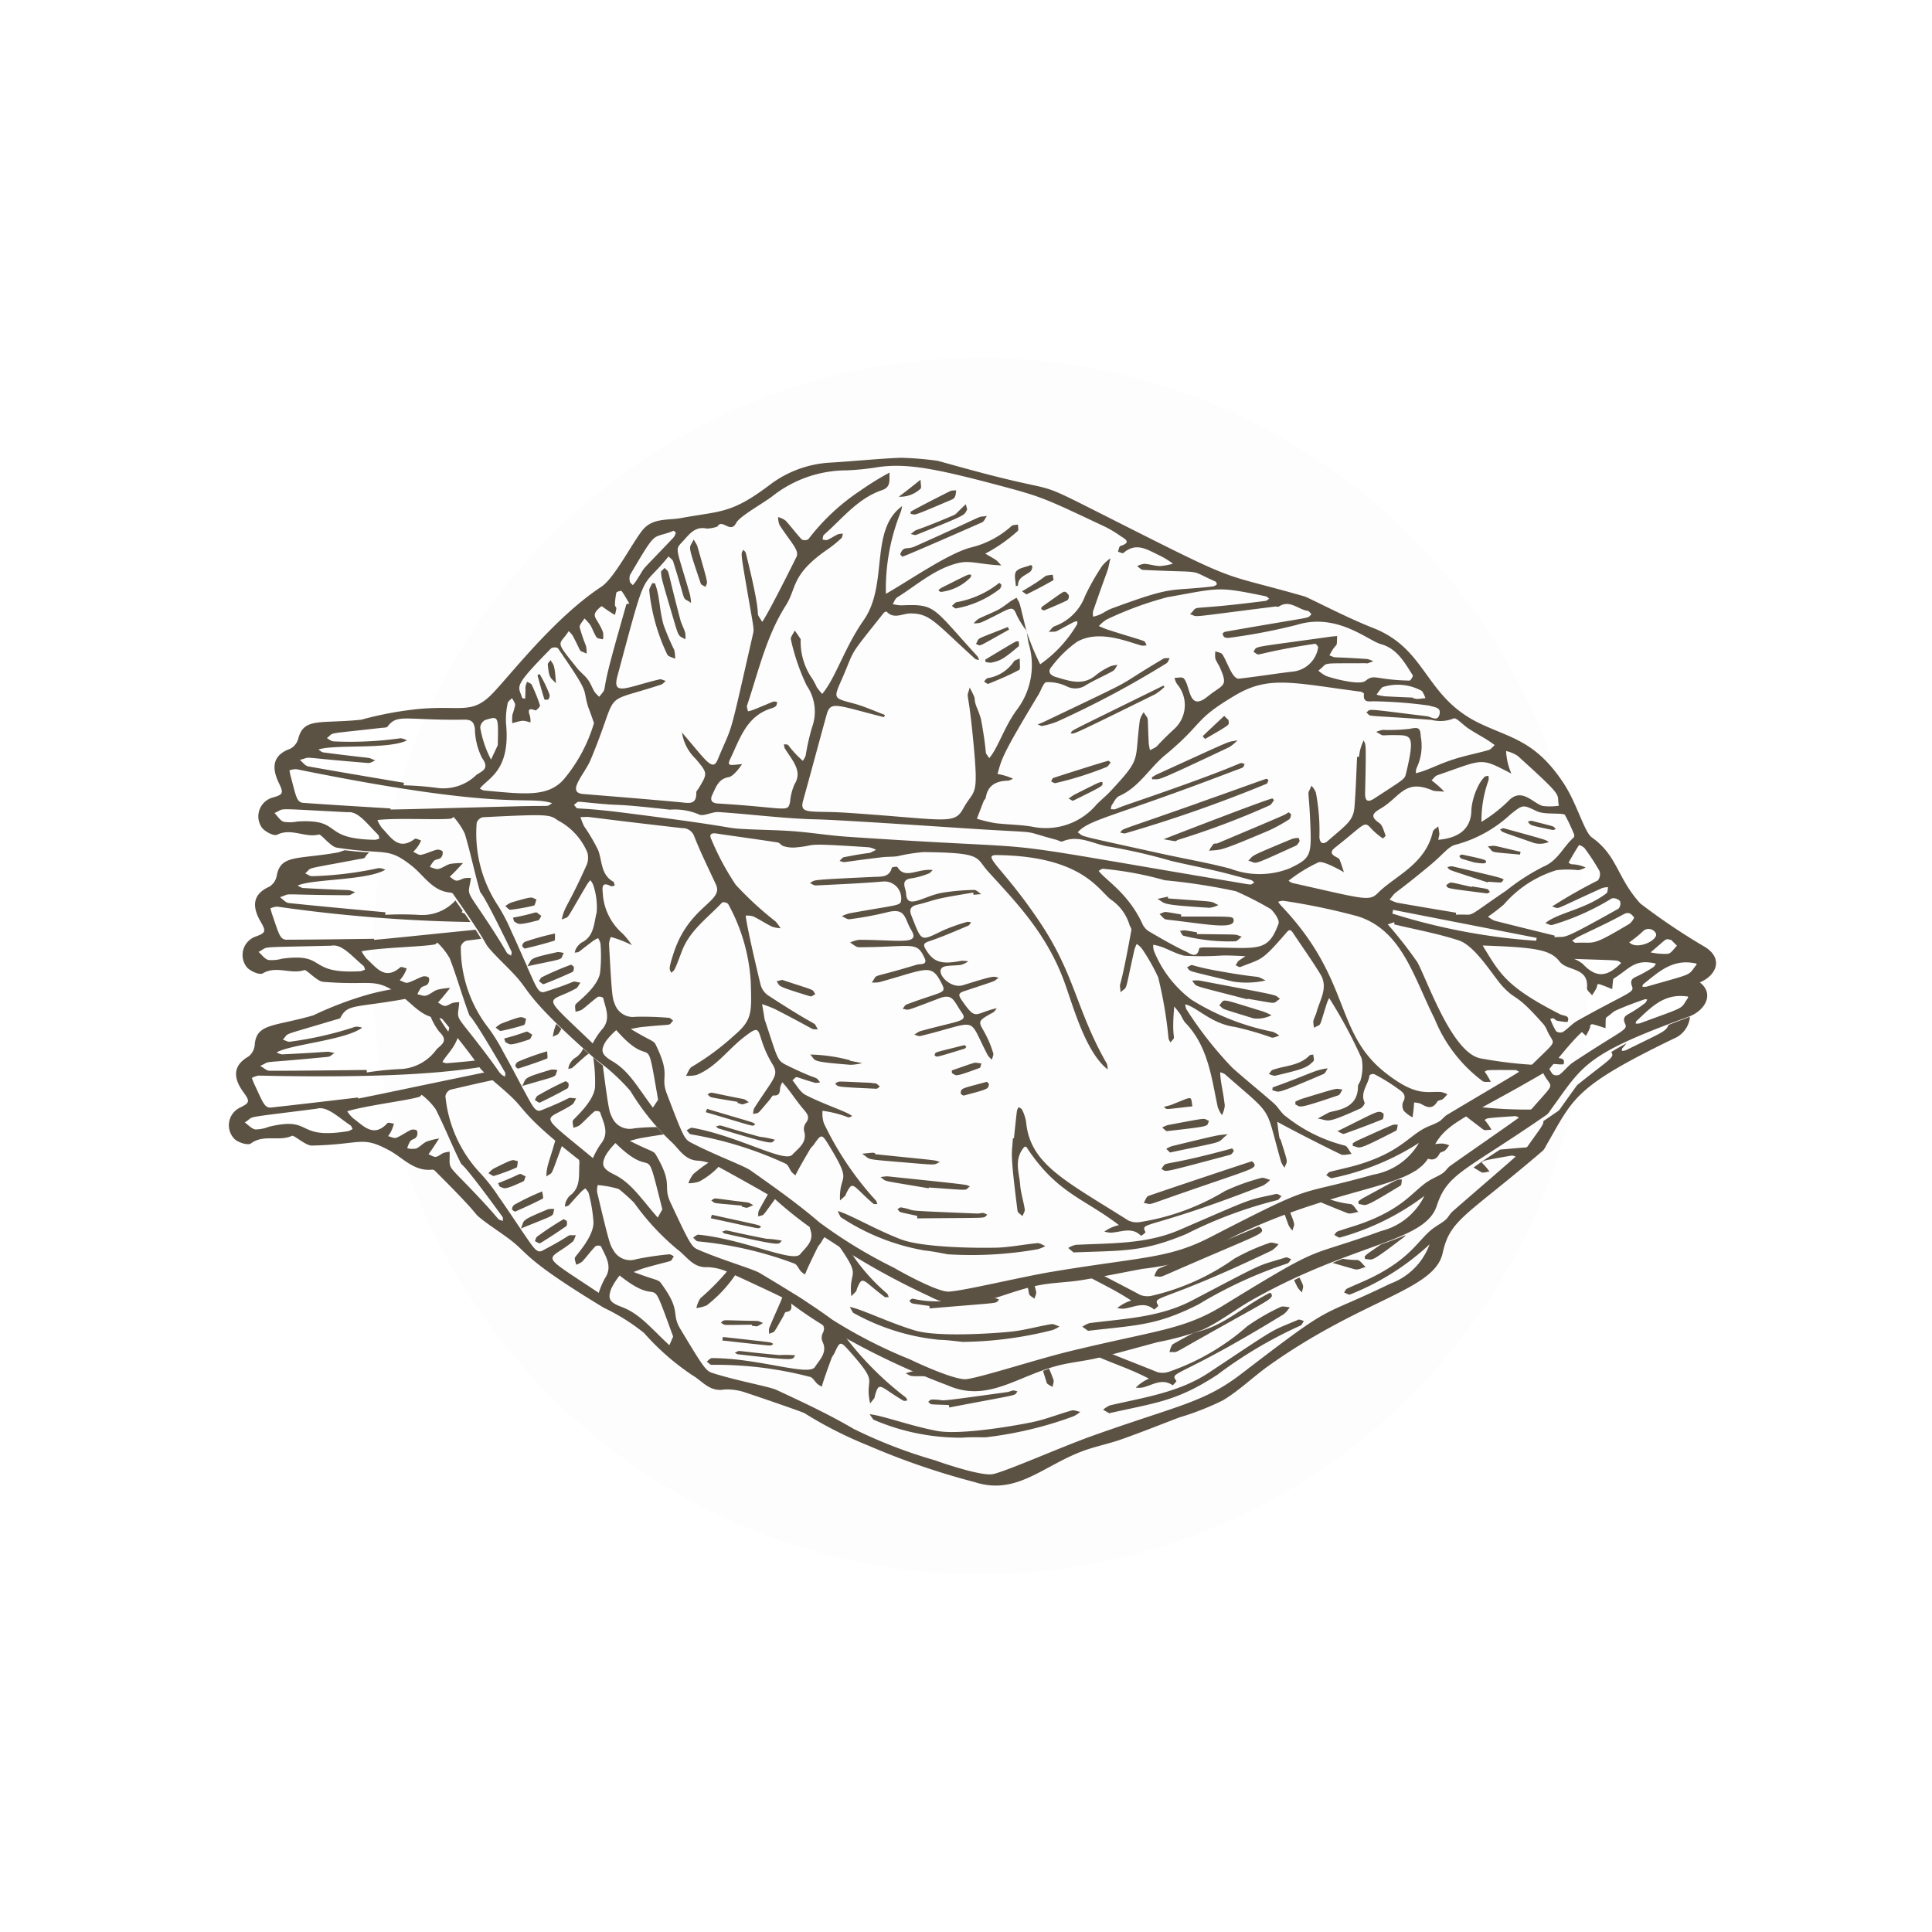 <svg xmlns="http://www.w3.org/2000/svg" xmlns:xlink="http://www.w3.org/1999/xlink" width="135" height="135" viewBox="0 0 135 135"><defs><clipPath id="clip-path"><rect id="Rect&#xE1;ngulo_14682" data-name="Rect&#xE1;ngulo 14682" width="135" height="135" transform="translate(924 8672)" fill="#fff" stroke="#707070" stroke-width="1"></rect></clipPath><clipPath id="clip-path-2"><rect id="Rect&#xE1;ngulo_14056" data-name="Rect&#xE1;ngulo 14056" width="103.906" height="71.812" fill="#5c5243"></rect></clipPath></defs><g id="Enmascarar_grupo_18118" data-name="Enmascarar grupo 18118" transform="translate(-924 -8672)" clip-path="url(#clip-path)"><g id="Grupo_18351" data-name="Grupo 18351" transform="translate(687 -1244.056)"><circle id="Elipse_1748" data-name="Elipse 1748" cx="42.5" cy="42.5" r="42.5" transform="translate(263 9941.056)" fill="#e3d7c6" opacity="0.036"></circle><g id="Grupo_18022" data-name="Grupo 18022" transform="translate(253 9948.042)"><g id="Grupo_18021" data-name="Grupo 18021" clip-path="url(#clip-path-2)"><path id="Trazado_58970" data-name="Trazado 58970" d="M52.71.213C53.768.5,55.129.888,56.5,1.238c4.9,1.253,2.9.281,8.109,2.913,9.665,4.884,7.429,3.732,13.739,5.538.274.078,2.959,1.492,4.783,2.2,3.824,1.49,3.574,4.843,7.52,6.7,2.2,1.035,3.849,1.215,5.787,4.13.942,1.417,1.462,3.429,1.977,3.8,1.829,1.305,1.752,2.815,3.4,4.628a44.658,44.658,0,0,0,4.561,3.064c1.393.914.578,2.192-.688,2.547-7.532,2.111-7.6,2.856-10.11,5.8a1.213,1.213,0,0,1-.264.28c-6.073,3.56-7.229,3.55-8.155,5.791-1.026,2.482-5.993,2.12-13.389,5.612-1.2.566-2.316,1.334-3.55,1.8a19.1,19.1,0,0,1-3.2.636c-1.425.267-2.846.561-4.278.792-.964.155-1.955.16-2.912.346-2.891.56-5.028,2.2-7.689.779a51.65,51.65,0,0,1-6.9-3.853,28.164,28.164,0,0,1-3.963-3c-.328-.235-3.527-2.009-3.694-2.089a3.91,3.91,0,0,0-1.54-.531c-1.032-.006-1.394-.855-2-1.375a17.214,17.214,0,0,1-2.8-3.5,14.2,14.2,0,0,0-2.456-2.232c-4.713-4.159-4.54-4.642-5.453-5.68-.622-.707-1.338-1.332-1.952-2.045-.428-.5.126-.014-2.532-3.816a.252.252,0,0,0-.171-.086c-1.267-.1-1.846-1.186-2.709-1.868-1.724-1.363-1.782-.728-5.249-1.277-.427-.068-1.089-.954-1.244-.914-.967.249-1.922-.482-2.919.014-.225.112-.819-.2-1.049-.476a1.366,1.366,0,0,1,.733-2.121c.74-.209.784-.3.438-1.017-.551-1.136-.393-1.968.791-2.393a1.136,1.136,0,0,0,.568-.716c.377-1.486,1.554-1.019,4.4-1.315a24.448,24.448,0,0,1,4.13-.762c2.926-.237,3.627.419,5.088-1.12,1.311-1.38,4.314-5.269,7.557-7.409.914-.6,2.175-3.1,2.893-3.973.7-.85,1.758-.658,2.69-.829,2.766-.508,3.483-.281,6.162-2.3A7.684,7.684,0,0,1,45.245.338C46.873.241,48.5.069,50.128,0A22.845,22.845,0,0,1,52.71.213M24.028,35.562l-.017-.023c.637,1.372.781,1.928,1.24,1.784,2.693-.848,1.641-.765,2.5-.649-.1.142-.176.338-.315.415-2,1.1-2.6.21,1.175,3.833a5.665,5.665,0,0,1,.606-.927c.7-.727.3-1.494.126-2.25a.433.433,0,0,0-.378-.073c-.382.279-.727.608-1.105.893a1.4,1.4,0,0,1-.454.139c0-.179-.068-.424.023-.525.2-.222,1.514-1.186,1.693-2.168a10.481,10.481,0,0,0,.031-2.064,1.124,1.124,0,0,0-.165-.379,2.411,2.411,0,0,0-.324.174c-1.336,1-.888.757-1.308.841a.923.923,0,0,1,.087-.274,1.266,1.266,0,0,1,.384-.43c.9-.427.862-1.376,1.061-2.109a4.868,4.868,0,0,0-.235-1.9,1.172,1.172,0,0,0-.209-.351,2.849,2.849,0,0,0-.227.292c-1.658,2.809-1.169,2.155-1.77,2.46.19-.947.426-.876,1.748-3.838a1.321,1.321,0,0,0,.037-.864,4.5,4.5,0,0,0-2.045-2.224c-.6-.412-.575-.464-5.255-.225a.594.594,0,0,0-.427.386,9.124,9.124,0,0,0,1.512,5.828,12.7,12.7,0,0,1,.919,1.779c.381.811.733,1.636,1.1,2.455M58.936,12.1l-.018.013a18.077,18.077,0,0,0,.96,2.319,8.915,8.915,0,0,0,2.571-2.78c.038-.057.019-.153.026-.231a.913.913,0,0,0-.237.052c-1.622.854-1.031.632-1.762.7.134-.138.243-.344.405-.4a3.563,3.563,0,0,0,2.133-2.11,15.821,15.821,0,0,1,1.2-2.114,2.85,2.85,0,0,1,.574-.524c-.328,1.385.127-.173-1.216,3.708a1.1,1.1,0,0,0,.008.373c.7-.16.734-.366,1.369-.6,4.413-1.622,3.818-1.147,7-1.515a.583.583,0,0,0,.273-.141.289.289,0,0,0-.095-.2c-2.041-.9-.5-.591-5.067-.814-.139-.007-.27-.174-.405-.267a1.532,1.532,0,0,1,.512-.158c.362.023.72.151,1.081.156a4.6,4.6,0,0,0,.91-.165,6.132,6.132,0,0,0-.96-.585c-.81-.376-1.6-.953-2.5-.164-.058.051-.254-.054-.387-.087.056-.138.081-.372.172-.4.823-.261.3-.5-.01-.709a7.917,7.917,0,0,0-1.048-.629c-3.959-1.865-4.329-2.064-6.876-2.75C52.594.745,50.633.382,48.634.641a18.055,18.055,0,0,1-2.29.24A8.387,8.387,0,0,0,41.15,2.7c-.7.528-2.276,1.387-2.521,1.867-.391.766-.979-.347-1.3.24a2.43,2.43,0,0,1-.75.142c-.779-.176-1.181.348-1.606.82-.657.73-.578.264.433,3.793a3.893,3.893,0,0,1,.078.583c-.723-.533-.231.341-1.252-2.9-.043-.137-.211-.234-.322-.35-2.035,2.513-1.438.4-3.577,8.384-.378,1.413.677.742,2.942.207.131-.031.293.069.441.108-.11.089-.205.219-.33.26-4.4,1.44-2.788.153-4.924,5.258-.425,1.017-1.734,2.286-.507,2.385,2.256.183,4.513.365,6.766.573.577.053,1.156.225,1.129-.685,0-.091.1-.186.158-.278.651-1.069.636-1.066-.2-2.065a3.22,3.22,0,0,1-.961-1.844c1.669,1.923,2.133,2.773,2.495,1.9,1.132-2.738.685-.955,2.445-8.678.13-.568.11-.188-.614-4.506-.244-1.452-.151-1.235-.038-1.484.059.073.153.136.173.219,1.381,5.532.464,3.7,1.146,4.818.428-.584,2.2-4.141,2.391-4.534.231-.466-.373-.977-1.179-2.235a1.509,1.509,0,0,1-.1-.552,1.569,1.569,0,0,1,.519.243c.394.427.738.9,1.136,1.324a.479.479,0,0,0,.46-.022,14.9,14.9,0,0,1,3.649-3.406,19.734,19.734,0,0,1,2.028-1.251c-.054.425.154,1-.526,1.228-1.708.577-2.774,1.994-4.062,3.118-.075.065-.07.223-.1.337.114.01.246.063.338.023.255-.112.487-.275.74-.393a1.116,1.116,0,0,1,.349-.039c-.038.109-.044.253-.118.32a8.591,8.591,0,0,1-.9.735c-2.64,1.8-2.185,2.717-2.975,3.959C40.739,12.47,40.193,14.933,39.4,17.3c-.04.119.037.277.059.417a2.747,2.747,0,0,0,.344-.091c1.817-.732,1.324-.605,1.708-.554-.075.228.015.3-.449.449-1.72.549-2.168,2.127-2.839,3.52-.27.561.033.425.828.367-.11.145-.568.848-.952.913-.7.119-.879.7-1.125,1.212-.173.357-.089.6.4.627,4.882.3,4.862.658,5.028-.118a3.9,3.9,0,0,1,.318-1.244c.566-.9-.15-1.631-.685-2.485a.851.851,0,0,1-.057-.294c.1.017.239,0,.294.057a6.8,6.8,0,0,0,1.022,1.1,1.624,1.624,0,0,0,.2-.376,15.634,15.634,0,0,1,.439-1.952,3.2,3.2,0,0,0-.372-2.932,15.009,15.009,0,0,1-1.1-3.205c-.051-.172.172-.425.268-.64.14.2.289.4.415.613a4.516,4.516,0,0,0,.828,2.783,4.805,4.805,0,0,1,.3.572,4.829,4.829,0,0,0,.376.463c.956-1.144,1.548-3.223,2.9-5.157,1.747-2.5.381-6.295,2.682-7.964a2.521,2.521,0,0,1-.095.409,14.4,14.4,0,0,0-1.036,5.718c1.624-.924,4.406-2.862,5.972-3.246a6.527,6.527,0,0,0,2.8-1.487c.1-.091.3-.076.455-.11,0,.155.061.387-.017.451A11,11,0,0,1,56.041,6.7c.951.557.667.353,1.123.822-1.5-.069-2.161-.361-2.975-.173-1.637.378-2.91,1.534-4.307,2.413-.143.09-.207.306-.307.463a2.977,2.977,0,0,0,.579.089c2.456-.1,2.141.072,5.339,3.558a.882.882,0,0,1,.114.265c-.094-.029-.212-.031-.278-.091C52.511,11.5,52.191,10.87,50.8,10.88c-.543,0-1.145.427-1.653-.132-.016-.017-.155.039-.2.092-2.623,3.3-1.929,2.357-2.956,4.7-.566,1.289-.556,1.258.852,1.629.746.2,1.457.529,2.184.8l-.063.158c-3.28-.824-3.732-1.164-4-.2-.559,2.012-1.094,4.03-1.654,6.042-.28,1.008.565.67,3.081.839,6.879.462,7.469.864,8.1-.279.789-1.428,1.088-.689.74-4.44-.416-4.485-.546-2.984-.279-4.035.562,1.066.217.543.454,1.291a7.781,7.781,0,0,1,.338.919c.544,3.031.144,2.051.572,2.728.608-.7,1.028-2.128,1.895-3.331a5.176,5.176,0,0,0,.883-4.61c-.082-.31-.109-.634-.161-.952M86.347,47.873a17.63,17.63,0,0,1-6.084,2.465c-.1.029-.263-.136-.4-.21.085-.078.157-.2.256-.228.642-.172,1.3-.3,1.934-.487,2.9-.859,3.553-1.978,4.692-2.568.32-.166.674-.271.986-.449.219-.125.374-.361.592-.491,1.689-1.013,4.71-2.785,5.021-3-.086-.041-.172-.117-.259-.118-2.272-.019-1.921,0-2.147.11a4.722,4.722,0,0,1,.427.716c-.2-.017-.463.042-.582-.064a10.169,10.169,0,0,1-3.341-4.342c-1.489-2.964-2.277-6.164-5.344-7.157a45.039,45.039,0,0,0-5.233-1.093,1,1,0,0,0-.36.073,3.162,3.162,0,0,0,.207.268c4.962,5.2,3.67,8.853,7.318,11.7,2.163,1.686,2.865,1.253,3.856,1.321a1.8,1.8,0,0,1,.445.153,2.248,2.248,0,0,1-.314.341c-.115.084-.331.08-.392.181-.333.556-.716.408-1.148.147a1.4,1.4,0,0,0-.472-.088,9.05,9.05,0,0,1-.109,1.035,2.287,2.287,0,0,1-.6-.445.7.7,0,0,1-.066-.616c.33-.557-.144-.774-.424-.989a12.958,12.958,0,0,0-1.584-.967.4.4,0,0,0-.329.075c-.071.641-.675,1.183-.347,1.909.037.082-.151.35-.289.412-2.552,1.15-2.137.82-2.987.709.253-.138.5-.277.758-.412.341-.182,2.07-.158,2.055-1.836,0-.157.176-.311.193-.474a3.241,3.241,0,0,0,.065-1.482,33.31,33.31,0,0,0-2.269-4.218,2.862,2.862,0,0,0-.149.326c-.617,1.929-.342,1.4-.9,1.752a1.511,1.511,0,0,1-.057-.463c.04-.209.165-.4.219-.608.228-.875.844-1.735.278-2.664-.6-.987-1.28-1.926-1.915-2.893-.209-.319-.311-.2-.509.031-1.724,1.989-1.66,1.745-3.171,2.348-.082.033-.22-.076-.333-.12.235-.365.038-.194.683-.635-.452-.023-1.105-.055-1.58-.049a21.232,21.232,0,0,1-2.7.016c-.921-.246-1.28-.613-2.159-.765a1.219,1.219,0,0,0,.05.432,8.028,8.028,0,0,0,2.623,3.411,16.883,16.883,0,0,0,5.669,2.236,1.743,1.743,0,0,1,.469.271c-.183.048-.388.173-.547.13a21.57,21.57,0,0,0-2.564-.739c-1.671-.231-2.659-1.4-3.463-1.576a1.01,1.01,0,0,0,.085.351,26.288,26.288,0,0,0,3.2,4.074c.949.849,1.947,1.644,2.9,2.484.32.28.526.708.871.938a10.771,10.771,0,0,0,4.073,2.014c.2.034.336.387.5.593-.257.013-.559.122-.764.024-1.059-.507-3.192-1.588-4.438-2.273.2,1.642.151.971.267,1.343.547,1.751.429,1.3.247,1.864a1.726,1.726,0,0,1-.243-.4c-1.166-4.072-.423-3.055-3.928-6.132a1.093,1.093,0,0,0-.328-.134c.006.663.215,1.341.32,2.331a1.833,1.833,0,0,1-.2.662,2.345,2.345,0,0,1-.293-.563c-.444-2.1-.681-4.279-2.3-5.929a3.5,3.5,0,0,1-.284-.507c-.139-.206-.3-.4-.455-.593-.237,2.678.239,1.925-.261,2.508a.97.97,0,0,1-.136-.265,29.475,29.475,0,0,0-.728-4.286,13.352,13.352,0,0,0-1.145-2.012,1.591,1.591,0,0,0-.352-.312,2.624,2.624,0,0,0-.16.4c-.736,3.276-.441,2.456-.97,2.978-.073-1.112-.152.712.756-4.356.019-.107-.092-.233-.13-.355a3.3,3.3,0,0,0-1.291-1.764c-.853-.618-1.977-3.05-7.994-3.114-1.113-.012.512.916,3.062,4.752,2.44,3.672,2.509,6.1,4.635,9.817a1.173,1.173,0,0,1,.061.406c-1.485-1.16-2.34-4.165-2.944-5.884C60.4,33.248,58.071,30.942,56.23,28.9c-.89-.989-.331-1.3-4.5-1.346a12.527,12.527,0,0,0-1.822.289c-.359.05-.728.03-1.088.073-3.28.391-2.419.389-2.961.258.1-.09.185-.239.3-.261,2.438-.478,1.433-.131,2.254-.513a1.83,1.83,0,0,0-.489-.181c-5.1-.336-3.367-.129-5.224.018a2.238,2.238,0,0,1-.761-.1c-.149-.042-.263-.236-.409-.258-1.425-.219-2.854-.411-4.279-.622-.376-.056-.517.076-.345.417a18.336,18.336,0,0,0,1.7,3.167,23.588,23.588,0,0,0,2.778,2.557,2.853,2.853,0,0,1,.348.478,2.274,2.274,0,0,1-.6-.115c-.442-.218-.854-.495-1.3-.712a1.562,1.562,0,0,0-.531-.056c.089.843.843,4.024,1.03,4.781a1.35,1.35,0,0,0,.485.76c3.983,2.6,3.089,1.686,3.531,2.412-.627-.053.294.273-3.013-1.427a8.336,8.336,0,0,0-.888-.34c.23,1.306.152.989.18,1.074.98,2.922.837,2.852,1.65,3.248,2.342,1.139,1.78.61,2.227,1.137a.941.941,0,0,1-.345.04c-1.66-.47-1.158-.51-1.592-.178.3.351.542.831.925,1.027,1.363.7,2.878,1.155,3.25,1.473-.091.033-.2.112-.272.091a7.75,7.75,0,0,0-1.8-.46,2.271,2.271,0,0,0,.094.869,22.041,22.041,0,0,0,3.626,5.391c.063.059.076.173.112.261-.1-.009-.228.018-.289-.034-1.455-1.255-1.407-1.672-1.88-.723-.114.228.085.037-.441.5-.079-1.984.94-1.046-.77-3.842-.508-.831-.529-.816-1.064-.052-.074.105-.185.187-.249.3-.125.212-.829,1.4-1.03,1.842a1.768,1.768,0,0,1-.266-.233c-.15-.194-.239-.51-.43-.587a26.023,26.023,0,0,0-6.617-2.048c-.114-.027-.2-.186-.293-.284.133-.062.279-.194.4-.173,3.184.566,6.438,2.47,6.98,1.888.43-.463,1.076-.852.826-1.679a.724.724,0,0,1,.133-.555c.307-.4.082-.645-.173-.948-.629-.748-.927-1.292-1.479-1.883a1.363,1.363,0,0,0-.153.395c-.017.311-.044.558-.465.523-.081-.007-.179.2-.27.308-.978,1.146-.676.857-1.148.991a1.064,1.064,0,0,1,.065-.394c1.369-2.149,1.77-2.283,1.28-3.093-1.308-2.162-.5-3.051-2.047-1.838-1.09.856-1.91,2.053-3.245,2.593a2.484,2.484,0,0,1-.746.057c.128-.21.21-.484.394-.619a17.55,17.55,0,0,0,2.993-2.217c1.28-1.082,1.188-1.634,1.14-3.685a12.818,12.818,0,0,0-1.581-5.481.466.466,0,0,0-.413-.111c-1.01,1.075-2.269,1.949-2.82,3.405-.6,1.6-.5,1.264-.744,1.52-.1-.279-.244-.13.172-1.4,1.079-3.3,3.5-3.567,2.956-4.759-.513-1.115-1.062-2.216-1.512-3.356a.864.864,0,0,0-.859-.6c-8.052-.919-5.985-.782-7.1-.771a4.59,4.59,0,0,0,.25.636A12.469,12.469,0,0,1,29,27.441c.282.764.178,1.688,1.041,2.178.069.039.078.184.115.28-.1.012-.219.066-.291.028-.671-.352-.572.183-.55.509a4.033,4.033,0,0,0,1.4,2.825,5.822,5.822,0,0,1,.636.8,7.307,7.307,0,0,0-1.475-.573,1.622,1.622,0,0,0-.125.478c.211,3.9.236,3.773.43,4.276a1.344,1.344,0,0,0,1.442.82,21.485,21.485,0,0,1,2.311.073c.1.005.2.129.3.2-.419.4.207.2-2.149.439-.273.027-.542.093-.813.141,1.414.857,1.6.8,1.737,1.09,1.107,2.252.3,2.16.776,3.416,1.118,2.941,1.233,3.19,1.663,3.417,1.678.885,3.714,1.62,4.2,1.965,1.639,1.155,3.284,2.318,4.8,3.621A33.884,33.884,0,0,0,49.664,56.6c.651.383,3.083,1.711,3.839,1.666,1.106-.066,5.03-1.027,7.283-1.4,6.289-1.042,8.072-.9,11-2.413,7.649-3.946,5.678-2.764,11.376-4.362a4.6,4.6,0,0,0,3.184-2.216M68.82,9.73A23.782,23.782,0,0,0,64.531,11.3a2.265,2.265,0,0,0-.552.464c.211.085.418.184.634.253,3.065.978,2.45.669,2.705,1.087a1.118,1.118,0,0,1-.347.022c-.932-.244-2.972-1.154-4.52-.263A8.066,8.066,0,0,0,60.678,14.6c-.3.331-.112.6.282.717.967.283,1.93.651,2.851-.158a4.733,4.733,0,0,1,.983-.591,1.725,1.725,0,0,1,.486-.09c-.1.144-.178.344-.319.422-.62.345-1.277.625-1.884.988a1.312,1.312,0,0,1-1.33.092,3.045,3.045,0,0,0-1.43-.3c-.21.02-.369.562-.554.866-2.6,4.3-2.569,4.505-2.866,5.551a4.311,4.311,0,0,1,1.082.328,1.041,1.041,0,0,1-.339.139c-.819.018-1.424.3-1.566,1.2-.012.077-.107.138-.138.216-.164.413-.32.829-.479,1.244a11,11,0,0,0,1.278.308c.9.111,1.813.1,2.7.268a4.631,4.631,0,0,0,4.381-1.568c.329-.334.7-.63,1.015-.974,2.175-2.346,1.615-1.973,2.015-4.95a1.8,1.8,0,0,1,.266-.525c.388.652.24-.056.352,2.163a3.7,3.7,0,0,0,.089.489c.779-.408.065.026,1.747-1.533a2.258,2.258,0,0,0,.138-3.093,1.335,1.335,0,0,1-.171-.428c.219,0,.525-.079.636.032.495.494.307,2.376,1.669,1.276,1.122-.907,1.487-.651.821-2.131a4.039,4.039,0,0,1-.273-.511,1.88,1.88,0,0,1,0-.524c.173.072.426.1.5.225.4.666.7,1.737,1.157,1.686,1.235-.136,2.461-.34,3.7-.487A2,2,0,0,0,79.3,13.268c.014-.078-.15-.276-.211-.268q-1.076.154-2.144.36c-2.322.448-1.644.489-2.167.2.328-.434-.481-.234,5.392-1.057.152-.021.3-.029.457-.043-.029,1.009.021.269-.538,1.35.63.223-.28.056,2.633.253a1.636,1.636,0,0,1,.431.159c-.578.213-.342.134-.586.135-3.369.024-2.454-.082-3.251.519a2.631,2.631,0,0,0,.547.374c.493.182,2.341.668,2.745.342.641-.517.649-.071,3.079-.02.078,0,.263-.315.226-.372-.578-.888-1.08-1.86-2.228-2.177-.9-.249-3.061-2.21-5.86-1.35a40.061,40.061,0,0,1-4.684.9.679.679,0,0,1-.372-.025.35.35,0,0,1-.139-.252c-.005-.039.112-.126.184-.139,6.675-1.177,5.594-.866,6.026-1.222-.089-.082-.171-.225-.269-.238-.672-.089-1.251-.807-2.015-.3-.059.039-.171-.008-.255,0-6.53.82-5.246.73-5.955.536.792-.745-.665-.164,5.281-.932.091-.012.172-.1.258-.151-.082-.059-.157-.153-.248-.171-3.395-.695-3.148-.6-6.822.058M82.035,20.9l.123,0a3.3,3.3,0,0,1,.325-1.155c.138.383.192-.193.1,3.679-.012.547.17.693.643.384,2.009-1.311,2.114-1.336,2.2-1.686.675-2.771.378-2.724-.7-2.74-1.244-.018-.7.133-1.367-.224a1.905,1.905,0,0,1,.462-.143,12.807,12.807,0,0,0,1.862-.071c.611-.12.763-.106.788.533a3.551,3.551,0,0,1-.289,2.2.937.937,0,0,0-.052.364c.837-.192,1.484-.6,2.663-.977.794-.256,1.621-.411,2.425-.641.16-.046.281-.228.42-.348-.855-.616-.931-.572-1.817-1.144-.371-.239-.882-.806-1.05-.715a2.45,2.45,0,0,1-1.547.1c-5.112-.383-4.1-.171-4.556-.521.385-.241-.415-.308,4.236.268.309.038.718.4.87-.11.158-.531-.378-.514-.7-.634a31.89,31.89,0,0,0-3.8-.3c-.336-.026-.862.173-.769-.524.005-.04-.148-.137-.235-.148-4.741-.619-6.411-1.146-8.77.256-2.993,1.78-2.111,1.875-4.9,4.181-1.1.912-1.821,2.245-3.2,2.852-.225.1-.361.412-.52.639a.783.783,0,0,0-.063.283c.524.007-.087.1,1.394-.407,8.975-3.069,7.3-2.888,7.958-2.761-.167.33.136.153-1.1.623-8.179,3.119-9.761,3.248-10.57,4.163.563.343-.573.08,5.948,1.51,1.577.346,3.173.617,4.732,1.032a5.7,5.7,0,0,0,4.133-.029c1.468-.7,1.533-.888,1.443-3.086-.118-2.86-.256-1.837.077-2.688a1.6,1.6,0,0,1,.308.468,14.207,14.207,0,0,1,.249,3.128c.026.387.229.575.59.26,1.3-1.137,1.785-1.4,1.862-2.374.092-1.162.126-2.329.182-3.494m8.677,4.547a10.126,10.126,0,0,0,1.915-1.488c.924-.965,1.731.222,2.4.373a4.474,4.474,0,0,0,1.109-.02c-.2-.925.519-.412-2.889-3.492a2.64,2.64,0,0,0-.8-.333,4.456,4.456,0,0,0,.369,1.58c-2.237-1.153-1.857-1.026-5.183.118-.154.053-.264.233-.394.355a7.1,7.1,0,0,1,.888.787c-.953-.062-.6-.014-1.078-.186-1.731-.62-2.063.605-3.37,1.369-.576.337-.736.563-.091,1.012.236.164.313.565.437.869.016.039-.179.212-.189.205a5.179,5.179,0,0,1-.712-.582c-.642-.684-.359-.562-2.634,1.227-.631.5.244.656.309.81.124.294.214.6.316.907-.048-.026-1.424-.829-1.768-.695a10.5,10.5,0,0,0-2.1,1.29.943.943,0,0,0,.254.154c5.024,1.123,5.376,1.318,5.989.7,1.178-1.187,3.321-1.989,3.837-4.278.033-.146.248-.25.379-.374.111.682.095.446,0,.937,1.4-.119,2.327-.734,2.315-2.142A4.679,4.679,0,0,1,90.455,23a2.639,2.639,0,0,1,.462-.69c.051-.064.185-.063.28-.091a1.017,1.017,0,0,1,.016.3,8.29,8.29,0,0,0-.5,2.93m-6.09,7.16c0-.052,0-.1,0-.156l-.456.153a29.436,29.436,0,0,1,2.074,2.652c.742,1.395,2.393,6.235,4.354,6.7a29.945,29.945,0,0,0,3.558.451.169.169,0,0,0,.123-.031c1.842-1.82,1.534-1.278,1.043-2.313a1.9,1.9,0,0,0-.247-.453c-2.027-2.306-1.872-1.6-2.862-2.653-.671-.713-1.9-2.848-3.091-3.236-1.465-.478-3-.756-4.5-1.115M73.145,29.6l0-.009c1.779.3,1.337.27,1.7.094-.077-.061-.144-.155-.231-.178-.808-.221-1.616-.445-2.431-.637-1.047-.246-2.1-.451-3.153-.7a40.21,40.21,0,0,0-4.262-.987c-1.1-.132-2.153-.887-3.334-.372-.106.046-.283-.077-.429-.116-2.831-.75-.418-.406-6.653-.82-12.537-.833-9-.506-11.674-.679-1.759-.114-3.511-.323-5.27-.438-.471-.031-1.086.347-1.4.155a4.3,4.3,0,0,0-2-.322c-3.576-.4-3.516-.307-4.379-.375-2.524-.2-1.853-.28-2.33.037.44.456-.507.04,3.7.578,7.479.955,6.89,1.038,7.964,1.1,1.216.075,2.438.073,3.652.164,1.259.094,2.509.3,3.767.386,14.535.981,9.221.12,21.658,2.247q2.549.436,5.1.864M28.7,18.537c-.382-1.106-.367-.984-.441-1.24-.364-1.259.2-.686-2.081-3.992a.5.5,0,0,0-.472.012c-2.718,2.762-2.293,2.588-2.027,3.456.012.039.139.043.212.063.053-1.112-.038-.683.131-1.185.114.07.284.114.331.215a11.981,11.981,0,0,1,.574,1.436c.026.081-.264.375-.322.352-.554-.218-.5.038-.373.416a1.659,1.659,0,0,1,.031.425c-.542-.148-.463-.176-1.276.052A3.488,3.488,0,0,1,23,17.954a5.038,5.038,0,0,0,.191-.672c.005-.16-.139-.326-.217-.488-.106.119-.285.226-.305.359a5.506,5.506,0,0,0-.117,1.4c.341,3.341-1.283,3.832-1.825,4.562a.886.886,0,0,0,.272.132c2.855.265,4.422.463,5.538-.714A10.869,10.869,0,0,0,28.7,18.537M88.937,31.794l0,.138c1.5-.091.381.437,3.519-1.695a14.922,14.922,0,0,1,2.562-1.653c1.033-.422,1.4-1.39,2.134-2.044a.266.266,0,0,0,.028-.241,13.7,13.7,0,0,0-.63-1.333c-.106-.186-1.4,0-1.959-.264-.993-.465-.95-.5-1.854.221a9.036,9.036,0,0,1-3.8,2.109c-.52.1-.855.651-1.87,1.489-2.907,2.4-2.128,1.559-2.773,2.351a2.561,2.561,0,0,0,.523.218c1.372.243,2.746.471,4.12.7M15.421,22.715c-.009.058-.017.116-.025.173a21.557,21.557,0,0,1,2.435.193,3.292,3.292,0,0,0,2.642-.911c.387-.281.968-.416.407-1.188a4.666,4.666,0,0,1-.5-2.043c-.069-.5-.268-.645-.753-.638-4.134.061-4.659-.434-5.346.48-.067.089-.282.077-.431.093-4.169.475-3.2.282-3.818.711.152.081.3.226.456.233a25.026,25.026,0,0,0,4.7-.219,1.242,1.242,0,0,1,.444.153c-1.342.653-5.1.255-6.188.639.118.07.229.186.354.2,4.023.523,2.86.272,3.623.557-.166.064-.337.195-.5.182-5.249-.423-3.766-.458-4.775-.219.193.156.368.414.583.453,2.226.4,4.459.771,6.69,1.148m48.863,6.006c-.1-.005-.212.095-.319.146.455.634,2.086,1.552,3.084,3.76a1.21,1.21,0,0,0,.481.5c.832.483,1.664.974,2.536,1.377.242.112.782.565.925-.212.008-.042.186-.075.286-.075,3.8,0,4.48.45,5.256-1.653.092-.249-.263-.755-.534-1.02a22.81,22.81,0,0,0-2.452-1.255,42.418,42.418,0,0,0-4.966-.764,23.6,23.6,0,0,0-4.3-.8M90.8,34.084c1.229,2.04,1.719,2.922,5.424,4.81.247.126.679.046.518.507-.021.061-.483-.017-.736-.06-.1-.016-.172-.133-.27-.169-.059-.021-.143.025-.215.042a5.115,5.115,0,0,0,.405.853.492.492,0,0,0,.478.059c.358-.233.645-.582,1.014-.789,3.57-2,3.99-1.948,3.816-2.407-.14-.368-.028-.538.329-.686a8.9,8.9,0,0,0,1.165-.656c.079-.048.12-.158.178-.239-1.512-.368-1.854.376-2.942,1.035-.059.036-.062.177-.116.746-1.314-.537-.939-.378-1.114-.042-.086.164-.193.317-.291.475-.126-.167-.372-.345-.358-.5.141-1.485-1.378-1.177-1.9-1.849-.643-.821-1.55-1-5.382-1.132m5.025-.694c0,.04-.007.079-.01.118.915-.108.211.388,4.475-2a.549.549,0,0,0,.1-.53.635.635,0,0,0-.565-.188,17.234,17.234,0,0,1-4.161,1.855c-.131.047-.326-.08-.491-.127.909-.738,2.778-.946,4.27-2.083.093-.071.08-.28.116-.426a1.5,1.5,0,0,0-.411.06c-3.735,1.681-2.849,1.432-3.508,1.292a35.063,35.063,0,0,1,3.2-1.821.7.7,0,0,0,.117-.662,15.053,15.053,0,0,0-1.046-1.6.849.849,0,0,0-.383-.212c-.26.4-.5.81-.729,1.225a.564.564,0,0,0,.195.115,2.479,2.479,0,0,1,.994.227,1.708,1.708,0,0,1-.509.188,6.527,6.527,0,0,0-1.526,0,7.866,7.866,0,0,0-3.675,2.394,12.649,12.649,0,0,1-1.111.855,1.865,1.865,0,0,0,.463.282c1.4.357,2.8.7,4.2,1.041M14.483,24.505v.075c1.692-.024,3.137-.08,8.881-.226,2.643-.067,1.9.066,2.419-.217-1.823-.574-3.027.638-17.878-2.376a1.407,1.407,0,0,0-.484.083c.032.154.056.31.1.462.357,1.327.394,1.775.871,1.809,2.031.144,4.065.264,6.1.39m4.4.6-.166.11c-.874.11-3.743-.064-5.161.1a2.56,2.56,0,0,0,.315.548c.626.65,1.152,1.632,2.3.768.076-.057.29.069.44.11a2.31,2.31,0,0,1-.551.794c.183.076.383.24.545.209.374-.072.725-.261,1.1-.355.125-.032.378.044.408.128a.5.5,0,0,1-.123.435c-.113.11-.34.1-.465.2a1.846,1.846,0,0,0-.3.446c.2.051.42.175.6.135.285-.063.534-.28.819-.352a4.726,4.726,0,0,1,.894-.057c-.7.745-.48.518-.925.955.156.1.308.26.47.27.185.012.375-.129.57-.172a2.277,2.277,0,0,1,.444-.013c-.213,1.412-.469.545,1.507,3.6,1.342,2.074.818,1.523,1.3,1.829.009-.1.058-.218.021-.295-2.468-5.1-2.072-3.752-2.235-4.321-.372-1.3-.637-2.622-1.028-3.912a4.753,4.753,0,0,0-.779-1.16M30.962,10.221l.207-.033c-.174-.3-.337-.6-.538-.875-.027-.037-.348.043-.366.112a4.5,4.5,0,0,0-.1.869c0,.075.1.158.1.232a2.989,2.989,0,0,1-.106.458c-.745-.442-.9-.648-.956-.6-.841.714-.324.679.125,1.794a1.4,1.4,0,0,1,0,.513c-.154-.046-.376-.045-.448-.148-.18-.261-.275-.58-.439-.855a3.159,3.159,0,0,0-.409-.46c-.118.21-.364.443-.33.625a11.212,11.212,0,0,0,.442,1.3,2.291,2.291,0,0,1,.042.533c-.654-.317-.237.118-.982-1.269a1.607,1.607,0,0,0-.275-.3c-.651,1.047-1.052.537.588,2.579.228.284.535.507.752.8.191.256.3.575.463.85a2.253,2.253,0,0,0,.337.356c.6-.774.121.028.808-2.57.346-1.308.725-2.607,1.089-3.909m2.214,34.634c-.926-5.324-.234-1.792-2.923-4.861a4.939,4.939,0,0,0-.728.779c-.394.657-.319.932.466,1.4,1.167.691,1.717,1.768,2.821,3.234l.364-.549M11.484,24.768c-5.513-.28-4.248-.289-5.11.055.211.213.388.523.643.612a2.63,2.63,0,0,0,.958-.018c3.236-.194,1.572,1.221,5.434,1.279a1.012,1.012,0,0,0,.3-.093c-.033-.092-.04-.21-.1-.271-.747-.72-1.374-1.649-2.119-1.564M94.533,33.75l.04-.2L84.539,31.59l-.051.261a43.1,43.1,0,0,0,10.044,1.9m2.517-.009c.109.074.172.154.232.151,1.446-.068,1.016.307,3.747-1.31.162-.1.378-.426.343-.47-.174-.22-.346-.423-.741-.205-1.028.568-2.1,1.049-3.159,1.569-.13.064-.247.154-.422.265M34.273,5.1c-1.6.643-1.1-.222-3.046,3.075a.783.783,0,0,0-.014.486c.017.089.13.16.2.239A2.745,2.745,0,0,0,31.6,8.67c.953-1.424-.12-.168,2.653-3.093a.909.909,0,0,0,.165-.329c.009-.024-.078-.08-.149-.149m71.448,30.245c-1.649-.38-2.639.607-3.7,1.444-.041.032-.043.113-.063.171a1.008,1.008,0,0,0,.287,0c3.463-.99,2.842-.733,3.492-1.525.036-.044-.048-.187-.021-.095M21.978,20.082c.04-2.064.068-2.045-.883-1.755a.656.656,0,0,0-.344.524,7.534,7.534,0,0,0,.755,2.238l.472-1.008M85.93,16.76l0,.042c.369.063.145.073.867-.006a2.554,2.554,0,0,0-.233-.492,3.477,3.477,0,0,0-2.778-.27,3.481,3.481,0,0,0-.4.523,4.091,4.091,0,0,0,.556.109c.662.04,1.325.064,1.988.094M97.189,35.018a2.639,2.639,0,0,1,.606.351c1.014,1.089,1.787.827,2.686-.071-.4-.216.308-.152-3.292-.28m6.779-1.33c-.455-.054-.117-.248-1.436.874a4.7,4.7,0,0,0,1.212.1c.235-.04.422-.367.63-.564l-.406-.407m-2.928.167c.46.5,1.714.018,1.871-.465.091-.282-.519-.732-.95-.271a7.96,7.96,0,0,1-.921.737M24.01,35.539c2.9-.618,2.261-.394,2.58-.928a1.29,1.29,0,0,0-.447-.068c-2.186.479-1.7.442-2.116,1.019l-.017-.023m31.207-5,.543-.047c-.166-.1-.336-.3-.5-.294a15.83,15.83,0,0,0-2.239.2c-1.336.244-2.466,1.216-2.513.047-.016-.383-.455-.968.412-1.061a5.586,5.586,0,0,0,1.175-.335c.106-.036.184-.158.275-.24-1.062-.13-1.931.682-2.465-.206-.031-.05-.376-.007-.39.043-.184.684-.723.617-1.243.641-4.829.225-4.041.21-4.489.432.142.058.287.173.425.166,1.545-.075,3.092-.141,4.633-.269a1.176,1.176,0,0,1,1.318,1.324c-.057.382-.259.284-3.611.894a2.964,2.964,0,0,0-.531.2c.183.076.378.237.545.212a23.582,23.582,0,0,0,2.586-.477c1.363-.36,1.218.4,1.728,1.243.636,1.051-.779.678-3.649.671a2.264,2.264,0,0,0-.633.192c.207.115.413.331.619.33,3.791-.017,4.03-.458,4.588.756.234.508-.308.39-.534.458-3.553,1.076-2.614.547-3.159,1.246a2.181,2.181,0,0,0,.515-.017c3.357-.923,3.639-1.354,4.362.073.382.754.131.508-2.449,1.485-.112.042-.181.2-.269.3.524.063-.079.27,2.572-.736.946-.359,1,.2,1.561,1,.443.638-.136.536-2.916,1.3a1.623,1.623,0,0,0-.394.248c.142.032.3.118.425.087,4.221-1.029,3.227-1.465,4.7,1.344a1.632,1.632,0,0,0,.288.312c.035-.153.133-.325.094-.456-.7-2.318-1.636-1.959,0-2.851.106-.058.17-.195.254-.294-1.619.363-1.405.949-2.47-.578-.237-.34-.2-.48.16-.6,2.624-.874,1.987-.633,2.442-.953-.413-.06-.065-.239-2.487.524-1.008.318-2.188-1.15-1.219-1.323.358-.064.731-.041,1.091-.1a1.791,1.791,0,0,0,.484-.239,1.9,1.9,0,0,0-.5-.036c-1.384.27-1.93.087-2.457-.78-.235-.387-.132-.47.27-.606.913-.308,1.8-.7,2.689-1.073.083-.035.131-.151.2-.229a.741.741,0,0,0-.287-.032,13.409,13.409,0,0,0-1.642.577c-1.663.8-1.495.848-2.248-1.028-.192-.479.01-.664.459-.765.544-.122,1.071-.321,1.616-.437.744-.158,1.5-.269,2.247-.4.006.048.012.1.018.145m2.755,17c-.057,1.177-.23.755.324,5.1.017.134.226.243.347.364.056-.16.179-.329.157-.477-.086-.573-.275-1.135-.32-1.71-.063-.814-.4-1.641.138-2.45.247-.371.286-.209.445.027,2.055,3.039,3.982,3.432,6.317,5.237a2.827,2.827,0,0,0-1.018.455,2.112,2.112,0,0,0,.418.075c.722-.014,1.484-.447,2.146.218a1.148,1.148,0,0,0,.314-.247c-.382-.782.045-.074,8.208-3.262a2.107,2.107,0,0,0,.5-.4c-.213-.048-.453-.185-.632-.129a14.688,14.688,0,0,0-2.532.913A16.33,16.33,0,0,1,66.888,53.4a1.414,1.414,0,0,1-.843-.1c-4.391-2.777-6.88-3.921-7.151-6.9a3,3,0,0,0-.28-.843c-.034-.082-.158-.126-.241-.188-.15.337-.071-.2-.33,2.183l-.071,0m12.145,6.676a30.282,30.282,0,0,1,6.326-2.354c.113-.02.2-.183.3-.28-.127-.054-.27-.176-.379-.151-2.206.5-1.234.128-6.772,2.52-2.318,1-4.788.908-7.23,1.035a1.735,1.735,0,0,0-.526.218l.373.313c3.428-.145,4.8.007,7.907-1.3m-10.4,1.071a2.163,2.163,0,0,0,.524-.219c-.19-.072-.386-.22-.568-.2-.96.088-1.914.293-2.874.315-1.559.036-5.185-.021-6.645-.58-1.78-.682-3.536-1.728-4.418-1.981a3.584,3.584,0,0,0,.2.423,15.327,15.327,0,0,0,5.872,2.335c.629.063,1.251.205,1.612.266a26.541,26.541,0,0,0,6.3-.356m7.691-3.711c-.139.105-.2.32-.291.486.666.073-.041.25,2.467-.622,5-1.738,5.313-1.749,5.272-2.078-.01-.084-.122-.155-.18-.219-.057,0-7.223,2.4-7.268,2.434M74.366,37.8c2.305.39,1.679.366,2.274.008-.514-.331.571-.1-5.653-1.282a2.244,2.244,0,0,0-.5.018c.466.482-.426.18,3.87,1.3l.012-.045m1.256-1.274c-.864-.435.105-.058-3.191-.643-2.538-.45-1.686-.564-2.3-.275.341.342-.35.123,3.21.993a6.039,6.039,0,0,0,2.285-.075M68.347,49.7c.458.18-.374.385,4.805-.992.1-.027.189-.155.25-.257.02-.033-.067-.13-.1-.194-5.272,1.434-4.5.784-4.953,1.443m-20-1.108c-.231-.039.019-.053-.919.04.747.46-.179.342,3.663.667,1.716.145,1.352.086,1.787-.09-.561-.157.427-.037-4.54-.545,0-.024.005-.049.009-.073m3.749,2.4c3.123.214,2.425.228,2.87-.072-.352-.139.473-.059-5.743-.706a2.347,2.347,0,0,0-.507.057c.543.345-.3.155,3.367.776l.014-.054m-.806,2.158c5.372-.056,4.52.021,4.89-.251a.857.857,0,0,0-.273-.125c-.147-.011-.3.044-.447.037-5.971-.244-3.868-.167-5.3-.428-.075-.014-.17.077-.255.119.237.26-.123.143,1.379.474,0,.058,0,.116,0,.174m21.7-5.886c-.767.1-.141-.081-3.921.842a1.912,1.912,0,0,0-.378.186l.263.254c4.25-.9,3.12-.573,4.036-1.282m3.055-8.309a4.752,4.752,0,0,0-.57-.257c-3.254-.994-2.624-.89-3.083-.437.433.343-.195.11,2.4.914a2.186,2.186,0,0,0,1.251-.22M76.1,44.2c.575.1-.027.4,3.576-1.137.131-.056.2-.259.294-.394-.873.084-1.279.417-3.848,1.329l-.022.2m5.01,3.045c.9-.319,1.8-.655,2.686-1.016.07-.029.109-.381.054-.416-.381-.246-.354-.152-3.206,1.25.227.093.374.215.467.182m.614.848c.6.1.087.432,3.015-1.065.092-.047.088-.281.129-.428-.455.03.131-.223-2.848,1.124a2.617,2.617,0,0,0-.3.183v.186m-4.011-2.9c.408.155-.039.392,3-.641.128-.044.2-.266.29-.405-.564-.045.064-.236-2.826.646a4.427,4.427,0,0,0-.463.2v.2m1.009-3.447c-.71.749-1.724.719-2.6,1.031-.108.038-.175.192-.261.292.154.04.322.141.46.109,1.913-.452,2.2-.547,2.656-1.016.072-.075-.005-.293-.015-.459-.153.027-.211.019-.235.044m-9.98,5.307c3.264-.374,2.717-.317,2.934-.718-.486-.169.142-.273-2.878.294a2.282,2.282,0,0,0-.4.172c.158.121.258.261.341.251M46.589,42.1a11.714,11.714,0,0,0-2.782-.4c.449.449-.1.485,2.816.718a3.615,3.615,0,0,0,.817-.118c-.913-.178-.782-.152-.857-.169l.006-.034M41.463,36.59c.277.349-.159.281,2.35,1.044.1.029.237-.1.357-.15-.3-.387.28-.143-2.323-1l-.384.1M48.1,43.678c-2.78-.118-2.177-.131-2.557.052.3.226-.23.219,2.89.362.078,0,.162-.1.243-.161-.324-.267-.174-.2-.577-.239,0,0,0-.009,0-.013m-9.374,1.4c.428.125.228.162.8-.048-.446-.274-.029-.143-1.237-.387-1.753-.355-1.3-.32-1.662-.16.336.262-.193.134,2.109.523l-.011.071M54.321,44.4c0,.051.16.18.219.165,1.778-.463,1.694-.467,1.758-.779.01-.049-.089-.121-.139-.183-1.787.492-1.8.42-1.838.8m16.193.918c-.127-.782.07-.709-1.469-.108-.132.052-.274.076-.519.142.264.21-.137.2,1.988-.034M53.713,43c.345.161.044.338,1.935-.364.07-.026.083-.207.123-.316-.643-.046-.065-.2-2.07.493l.013.188m-12.37,4.653a7.158,7.158,0,0,0-1.076-.211c-3.364-.925-2.5-.82-3.045-.725.061.051.114.129.184.15,4.085,1.23,3.639,1.047,3.938.786M36.51,45.728c3.761,1.107,3.168.983,3.462.869-.23-.2.358.012-3.374-1.1l-.088.235m15.975-3.978c.237.119-.153.226,2.1-.46.054-.017.094-.08.141-.122l-.132-.134c-2.388.607-1.964.454-2.1.716M32.772,8.766c-.074.175-.221.356-.209.525a13.55,13.55,0,0,0,1.253,4.45c.058.151.363.206.554.306a2.293,2.293,0,0,0-.064-.622,16.921,16.921,0,0,1-.746-1.754c-.32-1.187-.24-1.918-.6-2.9l-.189-.006M55.813,4.517c.151-.067.23-.3.343-.45-.926.151.523-.353-5.026,2.126-.584.261-.781-.07-1.029.536-.014.035.094.12.149.186.571-.2,5-2.15,5.564-2.4M34.394,11.742c.258.871.316.71.692.946a1.77,1.77,0,0,0-.014-.473c-.094-.307-.258-.594-.34-.9-1.068-4.066-.689-3.152-1.094-3.619l-.257.254c.066.569-.137-.093,1.013,3.795m24.525.37c-.595-2.436-.423-1.819-.691-2.334-.152.09-.31.173-.456.272a8.518,8.518,0,0,1-.789.548c-.454.237-.937.418-1.4.646a1.687,1.687,0,0,0-.35.325,1.729,1.729,0,0,0,.514-.061c1.968-.886,2.179-1.353,2.477-.543a6.289,6.289,0,0,0,.709,1.135l-.017.012m-5.079-8.1c-3.24,1.375-2.374.823-3.007,1.317.136.02.294.1.4.052,3.63-1.454,3.3-1.351,3.529-1.737.04-.066-.035-.2-.078-.4-.663.62-.661.688-.848.767M36.164,8.792c.035.1.216.155.329.231.132-.426.284.143-.571-2.851a2.888,2.888,0,0,0-.261-.456c-.3.7-.5.106.5,3.076m14.67-4.87c.415.044-.12.275,2.877-1,.29-.123.265-.407.3-.637a1.134,1.134,0,0,0-.4.036c-.54.268-2.119,1.071-2.782,1.447v.152m7.235,10.285A2.717,2.717,0,0,1,56.2,15.4c-.1.028-.165.158-.247.242.105.055.241.183.311.154.726-.3,1.455-.6,2.148-.973.1-.055.029-.447.041-.8-.249.115-.357.129-.387.184M54.038,10.09c-.125.041-.221.171-.33.261.1.062.2.19.285.177a6.964,6.964,0,0,0,3.071-1.369.436.436,0,0,0,.1-.276c0-.036-.079-.082-.142-.143a6.646,6.646,0,0,1-2.984,1.35m2.011,4.168a1.174,1.174,0,0,0,.411.061c.613-.139.808-.206,1.912-1.144.059-.051.008-.231.008-.352-.272.029.146-.209-2.332,1.277,0,.052,0,.1,0,.158m2.9-4.72c.624-.31,1.242-.634,1.845-.981.045-.026-.025-.252-.041-.385-.849.116-.01-.081-2.144,1.159.168.106.291.23.34.206m-6.022-.16a3.429,3.429,0,0,0,2.093-1.023.956.956,0,0,0,.046-.175c-.28-.008.122-.2-2.085.909a1.76,1.76,0,0,0-.22.163c.076.059.116.113.166.126m4.687,2.451c-2.489.988-1.91.69-2.224,1.18.4.136-.095.342,2.316-1l-.092-.176M60,10.418a.2.2,0,0,0-.042.161c.063.044.162.1.217.08.538-.22,1.075-.447,1.6-.7a.363.363,0,0,0,.105-.324c-.025-.106-.152-.188-.214-.259-.207-.006.059-.191-1.665,1.04M50,2.725a2.105,2.105,0,0,0,1.52-.562c.073-.074.009-.285,0-.629-1.064.845-.672.54-1.525,1.191m8.2,5.229c-.166.22-.024.672-.018,1.022.052-.018.15-.037.15-.056,0-.61.57-.693.9-1a.584.584,0,0,0,.1-.339c0-.033-.087-.077-.1-.084-.38.153-.843.2-1.034.456m1.813,10.791a6.017,6.017,0,0,0,1.042-.3,66.361,66.361,0,0,0,7.663-4.087c.105-.061.146-.234.217-.355-.152.012-.333-.026-.451.044-3.911,2.323-.965.889-8.322,4.4-.109.052-.222.094-.454.19.181.065.251.119.3.105m8.486-2.82c-7.2,3.549-6.247,3.03-6.485,3.339.326-.007-.423.39,5.918-2.74a3.9,3.9,0,0,0,.648-.509l-.082-.091M60.8,22.37c-.072.023-.108.162-.161.246.1.042.221.136.313.117a23.736,23.736,0,0,0,3.559-1.121c.121-.045.2-.209.294-.318l-.141-.122c-.224.027-3.738,1.157-3.865,1.2m1.385,1.589c2.4-1.182,2.022-1.007,2.043-1.318-.28.065.037-.111-1.934.887-.124.063-.235.152-.432.28.162.079.272.176.323.152m8.718.171c-6.086,2.146-5.049,1.695-5.446,2.05.125.022.264.091.374.059a96.707,96.707,0,0,0,9.859-3.456c.072-.031.107-.165.137-.258.006-.018-.087-.069-.125-.1-.263.073-2.382.85-4.8,1.7m-2.4,2.528c1.133.2.721.146,1.037.035a55.815,55.815,0,0,0,6.368-2.4c.132-.061.215-.235.309-.366.007-.009-.075-.084-.111-.121-.584.128-6.991,2.61-7.6,2.851m3.784.28c-.1.041-.249,0-.308.066a2.723,2.723,0,0,0-.3.458c.9-.086.613.1,4.19-1.416a11.264,11.264,0,0,0,1.4-.773c.085-.052.122-.214.14-.331.007-.044-.1-.106-.166-.166-.415.241.386-.094-4.965,2.163M67.7,22.474c.683-.068-.219.4,5.391-2.252a2.952,2.952,0,0,0,.579-.484c-.942.223.348-.341-5.6,2.371-.134.061-.256.145-.384.218l.014.147m10.243,4.093a1.457,1.457,0,0,0-.481.072c-3.232,1.345-2.572,1.088-3.042,1.515.7.165-.035.479,3.337-1.051.1-.046.162-.189.25-.3a1.07,1.07,0,0,0-.064-.238m-5.209-8.524c-.5.469-1.006.938-1.5,1.415,0,0,.158.2.176.189,1.963-1.137,1.624-.939,1.635-1.309l-.31-.3M25.066,36.29c-.095.045-.144.187-.214.284.116.073.266.235.343.206.675-.26,1.341-.545,2-.847.072-.033.111-.222.1-.33-.01-.075-.136-.136-.189-.184a21.052,21.052,0,0,0-2.034.871m-1.177-2.476a.408.408,0,0,0-.212.271c-.012.057.143.222.192.211.692-.165,1.383-.34,2.061-.553.059-.019.03-.318.043-.5a17.21,17.21,0,0,0-2.084.575m-1.036-2.231a14.715,14.715,0,0,0,1.635-.292c.092-.023.127-.28.188-.43-.409-.14-.085-.282-1.781.219a2.068,2.068,0,0,0-.4.247c.153.116.263.266.353.255m.26.81c.322.162.124.334,1.688-.075.094-.024.147-.206.218-.316-.6-.384.112-.262-1.979.131l.073.261m1.643-17.182c.15.559.305,1.117.479,1.669.009.028.242.042.279-.007a.418.418,0,0,0,.076-.34,8.645,8.645,0,0,0-.7-1.434c-.054.042-.143.09-.137.112m.719-.77c.086,1.036.237.938.57,1.313-.1-1.4-.157-1.24-.381-1.62-.087.134-.2.225-.189.307m65.7,15.181c1.149.075.85.1,1.1-.139-.209-.128.278-.035-3.612-.941a.868.868,0,0,0-.331.065c.252.253-.328.029,2.822,1.064l.022-.049m4.249-2.782c-.364-.182.194-.037-3.136-.95-.08-.022-.186.048-.28.075.255.24-.263.031,2.4.957a1.6,1.6,0,0,0,1.018-.082m-5.386,3.148c-1.833-.409-1.359-.364-1.8-.129.206.247-.319.175,2.851.578.067.009.145-.063.218-.1-.226-.254.107-.159-1.263-.391l-.007.038m3.416-2.448c-2.311-.546-1.67-.425-2.3-.388.514.49-.12.352,2.247.579l.049-.191m.489-2.105c.294.257-.082.2,1.733.571.073.015.158-.034.238-.053-.24-.243.184-.1-1.723-.593l-.249.075m-2.905,2.81c.031-.141-.063-.178-1.675-.517-.058-.012-.134.063-.2.1.168.219-.107.108,1.043.449.327.041.8.137.834-.029M69.732,31.914c-1.43-.242-1-.208-1.515-.036.352.359.289.371.653.411,2.663.3,4.712.733,4.516-.048-.055-.219-.307-.174-3.658-.183l0-.144m1.108,1.247c-1.114-.188-.775-.146-1.191-.1.081.118.139.3.247.34a12.949,12.949,0,0,0,3.612.388c.151,0,.306-.214.459-.329-.613-.176.2-.135-3.133-.177,0-.04,0-.081.005-.122M68.8,30.668l-.726.157c.615.33.017.4,3.637.622a1.885,1.885,0,0,0,.624-.193c-.7-.3.217-.185-3.518-.461l-.016-.125" transform="translate(-3.195 0)" fill="#5c5243"></path><path id="Trazado_58971" data-name="Trazado 58971" d="M124.492,164.506c-.424-.175-.744-.3-1.043-.412l-1.235.092a2.332,2.332,0,0,0-.489.145c.556.227-.162.21,2.767.174" transform="translate(-74.438 -100.347)" fill="#5c5243"></path><path id="Trazado_58972" data-name="Trazado 58972" d="M118.921,161.171c-.221-.108-.467-.231-.744-.371l-.463.132c.539.211.316.3,1.207.239" transform="translate(-71.985 -98.333)" fill="#5c5243"></path><path id="Trazado_58973" data-name="Trazado 58973" d="M127.208,168.781l.032.171c5.277-1.008,4.452-.782,4.768-1.114a.866.866,0,0,0-.291-.075c-.147.016-.286.1-.433.116-5.92.818-3.837.522-5.288.518-.077,0-.153.106-.23.162.279.214-.1.162,1.442.222" transform="translate(-76.909 -102.59)" fill="#5c5243"></path><path id="Trazado_58974" data-name="Trazado 58974" d="M46.67,127.252c.171.087.307.215.392.188a14.694,14.694,0,0,0,1.557-.577c.087-.038.075-.3.109-.456-.427-.065-.133-.262-1.714.532a2.081,2.081,0,0,0-.345.313" transform="translate(-28.54 -77.258)" fill="#5c5243"></path><path id="Trazado_58975" data-name="Trazado 58975" d="M50.168,129.337c.088-.041.108-.229.159-.35-.655-.272.064-.278-1.925.479l.118.244c.345.1.182.307,1.648-.373" transform="translate(-29.599 -78.776)" fill="#5c5243"></path><path id="Trazado_58976" data-name="Trazado 58976" d="M88.734,158.389c3.9.422,3.292.406,3.561.242-.261-.152.354-.052-3.517-.488q-.023.123-.045.247" transform="translate(-54.263 -96.707)" fill="#5c5243"></path><path id="Trazado_58977" data-name="Trazado 58977" d="M172.287,152.511a7.847,7.847,0,0,1-1.443.475c-.846.466-1.457.8-1.469.818a1.516,1.516,0,0,0-.2.53c.668-.046,0,.253,2.318-1.05,4.611-2.6,4.919-2.663,4.82-2.98a.27.27,0,0,0-.124-.122c-.164.09-.329.18-.5.275-1.155.654-2.211,1.5-3.407,2.056" transform="translate(-103.454 -91.839)" fill="#5c5243"></path><path id="Trazado_58978" data-name="Trazado 58978" d="M97.346,157.518c.435-.552.273-.329.345-.574.3-1.018.324-.6,1.979.378.069.041.192-.009.29-.017-.051-.08-.084-.19-.157-.237a22.052,22.052,0,0,1-4.524-4.663.933.933,0,0,1-.167-.435c-1.867-1.08-1.783-1.315-2.916-2-.1-.06-.448-.231-.893-.444.066.456-.317,1.038-1.01,2.727a1.068,1.068,0,0,0,.006.4c.441-.215.2.123.954-1.178.071-.122.131-.343.212-.351.421-.04.4-.288.365-.6a1.369,1.369,0,0,1,.081-.416c.648.484,1.038.967,1.789,1.592.3.253.569.45.338.9a.724.724,0,0,0-.032.569c.393.77-.173,1.268-.515,1.8-.43.669-3.971-.628-7.2-.62-.12,0-.24.157-.36.241.113.079.221.221.338.228a26.016,26.016,0,0,1,6.875.841c.2.043.345.338.527.5a1.8,1.8,0,0,0,.3.182c.119-.47.6-1.765.687-2,.044-.119.139-.219.193-.336.392-.847.409-.865,1.057-.138,2.178,2.448,1.009,1.706,1.439,3.644" transform="translate(-52.546 -91.435)" fill="#5c5243"></path><path id="Trazado_58979" data-name="Trazado 58979" d="M88.471,155.309c.377.2-.166.166,2.168.141,0,.024,0,.049,0,.073.444.047.253.119.78-.19-.488-.19-.054-.135-1.286-.162-1.788-.038-1.339-.084-1.664.138" transform="translate(-54.102 -94.872)" fill="#5c5243"></path><path id="Trazado_58980" data-name="Trazado 58980" d="M146.679,164.815c.04.129.266.2.406.3.027-.167.118-.356.07-.5-.09-.265-.2-.524-.313-.783q-.212.08-.419.163c.078.253.163.524.256.821" transform="translate(-89.541 -100.186)" fill="#5c5243"></path><path id="Trazado_58981" data-name="Trazado 58981" d="M51.135,133.363c.652-.285,1.3-.58,1.931-.909.054-.029-.027-.318-.047-.5a17.2,17.2,0,0,0-1.949.935.409.409,0,0,0-.16.3c0,.059.18.193.226.173" transform="translate(-31.132 -80.691)" fill="#5c5243"></path><path id="Trazado_58982" data-name="Trazado 58982" d="M90.988,160.785c.069.04.135.107.207.115,4.239.486,3.767.385,4.015.075a7.1,7.1,0,0,0-1.1-.017c-3.474-.314-2.606-.364-3.125-.173" transform="translate(-55.641 -98.255)" fill="#5c5243"></path><path id="Trazado_58983" data-name="Trazado 58983" d="M54.848,135.119a1.29,1.29,0,0,0-.451.013c-2.028.843-1.611.742-1.887,1.344,2.7-1.1,2.12-.776,2.338-1.357" transform="translate(-32.111 -82.619)" fill="#5c5243"></path><path id="Trazado_58984" data-name="Trazado 58984" d="M207.08,139.932a.135.135,0,0,0,.042-.082c-.517.208-1.094.42-1.723.649l-.871.6a2.613,2.613,0,0,0-.259.233l.033.183c.605-.007.162.41,2.778-1.583" transform="translate(-124.915 -85.521)" fill="#5c5243"></path><path id="Trazado_58985" data-name="Trazado 58985" d="M58.391,121.42c.009-.025.023-.048.035-.071-.187-.158-.357-.305-.514-.443-.607,2.308-.809,2.379-.827,3.25.537-.407.172.323,1.306-2.735" transform="translate(-34.909 -73.936)" fill="#5c5243"></path><path id="Trazado_58986" data-name="Trazado 58986" d="M55.021,138.493c.127.052.3.185.374.142.618-.375,1.223-.774,1.817-1.188.064-.045.07-.238.036-.342-.023-.072-.158-.109-.219-.147a20.936,20.936,0,0,0-1.848,1.218c-.085.061-.108.209-.16.317" transform="translate(-33.647 -83.753)" fill="#5c5243"></path><path id="Trazado_58987" data-name="Trazado 58987" d="M100.6,97.839c-.238.482-.273.44-2.989,1.774a1,1,0,0,1-.284.047c.01-.061,0-.141.032-.179.1-.118.206-.237.308-.356-.408.209-.762.413-1.077.614,0,.008.007.014.012.022.225.374-.092.438-2.393,2.285-.328.442-.672.938-1.094,1.516a1.205,1.205,0,0,1-.242.3q-.543.375-1.032.705c.046.233-.24.542-1.117,1.788a.168.168,0,0,1-.116.053c-.6.039-1.192.1-1.788.147-.775.5-1.377.9-1.852,1.256.164.1.337.2.529.321.136.083.386-.022.584-.04a4.741,4.741,0,0,0-.547-.629c.2-.144-.146-.1,2.093-.489a.742.742,0,0,1,.276.07c-.268.262-2.928,2.542-4.41,3.839-.191.167-.3.427-.495.589-.276.231-.605.4-.891.617-1.016.782-1.461,2-4.163,3.36-.593.3-1.216.538-1.817.822-.092.044-.142.178-.212.27.145.05.33.184.427.137a17.646,17.646,0,0,0,5.55-3.5,4.6,4.6,0,0,1-2.74,2.745c-5.324,2.583-3.594,1.07-10.422,6.31-2.615,2.007-4.394,2.185-10.4,4.326-2.151.767-5.842,2.409-6.919,2.669-.737.178-3.365-.7-4.074-.959a33.9,33.9,0,0,1-5.694-2.2c-1.726-1.014-3.552-1.865-5.37-2.712-.543-.253-2.677-.615-4.485-1.188-.463-.147-.62-.372-2.242-3.068-.693-1.152.119-1.205-1.37-3.225-.191-.259-.36-.172-1.9-.765.258-.1.512-.207.775-.283,2.277-.648,1.7-.341,2.037-.813-.11-.05-.227-.154-.329-.141a21.543,21.543,0,0,0-2.288.338,1.343,1.343,0,0,1-1.565-.551c-.28-.462-.282-.331-1.182-4.132a1.621,1.621,0,0,1,.039-.493,7.341,7.341,0,0,1,1.554.3,5.827,5.827,0,0,0-.768-.678,4.054,4.054,0,0,1-1.667-1.912q-.429-.339-.788-.634a3.079,3.079,0,0,1,.393,1.4c-.066.758.141,1.684-.671,2.264a1.268,1.268,0,0,0-.3.492.917.917,0,0,0-.037.286c.4-.158,0,.158,1.138-1.06a2.4,2.4,0,0,1,.288-.228c.079.114.2.218.23.343a10.461,10.461,0,0,1,.335,2.038c0,1-1.125,2.18-1.282,2.434-.071.115.042.344.071.521a1.415,1.415,0,0,0,.422-.218c.322-.347.6-.733.93-1.075a.434.434,0,0,1,.385,0c.31.713.839,1.4.275,2.238a5.651,5.651,0,0,0-.432,1.02c-4.358-2.9-3.6-2.125-1.836-3.565.123-.1.16-.306.236-.464-.863.038.157-.231-2.343,1.082-.426.223-.665-.3-1.536-1.536l.021.019c.006-.012.01-.022.015-.034l-.03.012c-.5-.734-.987-1.476-1.5-2.2a12.689,12.689,0,0,0-1.22-1.588,9.126,9.126,0,0,1-2.522-5.467.6.6,0,0,1,.352-.455c2.02-.472,3.142-.723,3.823-.831q-.3-.265-.6-.542c-.258.05-.569.111-.966.193-5.626,1.162-7.039,1.473-8.7,1.8l-.012-.075c-2.023.236-4.045.479-6.07.7-.475.051-.591-.383-1.177-1.626-.067-.142-.118-.291-.177-.437a1.4,1.4,0,0,1,.462-.167c10.889.239,14.453-.42,16.3-.72-.093-.109-.132-.189-.314-.452-.769.137-1.7.21-2.836.308a.889.889,0,0,1-.291-.082c.291-.587,1.153-1.156,1.267-2.633-.153-.189-.316-.391-.494-.608a.207.207,0,0,0-.094-.056l.015.094-.286,1.076a10.475,10.475,0,0,1-.921-1.49,3.989,3.989,0,0,1-.561-.39,4.533,4.533,0,0,0,.846,1.885c.689.66.14.9-.19,1.242a3.29,3.29,0,0,1-2.438,1.365,21.479,21.479,0,0,0-2.431.242l-.006-.175c-2.262.024-4.525.058-6.788.056-.218,0-.436-.223-.654-.342.95-.414-.5-.116,4.738-.631.16-.016.3-.175.457-.267-.8-.145.387-.1-3.665.095a1.11,1.11,0,0,1-.383-.137c1-.571,4.772-.845,5.977-1.726a1.244,1.244,0,0,0-.465-.071,25,25,0,0,1-4.589,1.05c-.154.02-.326-.1-.49-.149.531-.531-.387-.169,3.631-1.376.143-.043.357-.069.408-.169.515-1.021,1.119-.627,5.176-1.421a1.543,1.543,0,0,1,.221-.027,5.755,5.755,0,0,0-.526-.411c-.151-.1-.286-.187-.415-.265-.614.11-1.383.214-2.43.491a24.463,24.463,0,0,0-3.93,1.482c-2.749.8-3.99.545-4.1,2.075a1.135,1.135,0,0,1-.432.8c-1.09.629-1.1,1.475-.354,2.5.467.641.441.742-.251,1.079a1.366,1.366,0,0,0-.345,2.217c.275.232.914.432,1.116.282.893-.664,1.963-.115,2.87-.531.146-.067.954.688,1.386.679,3.509-.075,3.454-.71,5.392.326.97.518,1.733,1.486,3,1.358a.254.254,0,0,1,.183.054c3.29,3.27,2.659,2.893,3.169,3.306.731.593,1.546,1.082,2.284,1.667,1.083.859,1,1.365,6.375,4.623a14.189,14.189,0,0,1,2.813,1.761,17.215,17.215,0,0,0,3.375,2.953c.693.4,1.2,1.175,2.216,1a3.912,3.912,0,0,1,1.61.25c.179.049,3.642,1.229,4.006,1.4a28.208,28.208,0,0,0,4.433,2.253,51.679,51.679,0,0,0,7.472,2.568c2.871.927,4.683-1.066,7.429-2.129.909-.352,1.883-.533,2.8-.857,1.368-.481,2.714-1.023,4.07-1.538a19.092,19.092,0,0,0,3.039-1.194c1.132-.675,2.095-1.628,3.175-2.4,6.659-4.747,11.612-5.272,12.181-7.9.514-2.369,1.654-2.564,7-7.145a1.2,1.2,0,0,0,.21-.322c1.944-3.344,1.883-4.089,8.921-7.5a1.828,1.828,0,0,0,1.148-1.535c-.545.2-1.042.39-1.5.571M8.362,105.262c-3.811.627-2.424-1.06-5.575-.3a2.624,2.624,0,0,1-.94.188c-.266-.043-.5-.317-.741-.489.787-.491-.456-.258,5.019-.96.718-.216,1.5.588,2.363,1.163.073.049.1.164.15.249a1.029,1.029,0,0,1-.276.144m9.177,4.718c-2.485-2.654-2.08-1.846-2.121-3.274a2.3,2.3,0,0,0-.434.092c-.184.077-.346.249-.53.27-.161.018-.34-.116-.511-.183.361-.509.184-.246.742-1.1a4.727,4.727,0,0,0-.869.215c-.268.12-.475.378-.744.491a1.515,1.515,0,0,1-.616-.026,1.846,1.846,0,0,1,.214-.491c.1-.125.33-.154.421-.283a.5.5,0,0,0,.044-.449c-.044-.078-.307-.108-.424-.054-.349.16-.66.407-1.016.545-.154.059-.38-.067-.573-.109a2.307,2.307,0,0,0,.4-.879c-.155-.014-.388-.1-.452-.03-.977,1.055-1.669.181-2.4-.347a2.6,2.6,0,0,1-.408-.484c1.366-.413,4.221-.751,5.061-1.014l.144-.137a4.749,4.749,0,0,1,.972,1c.613,1.2,1.109,2.458,1.705,3.667.262.532-.367-.724,2.966,3.857.05.069.023.195.031.294-.528-.216.085.234-1.6-1.569m13.235,10.252c-1.347-1.247-2.078-2.209-3.35-2.682-.855-.318-.977-.576-.706-1.292a4.925,4.925,0,0,1,.578-.9c3.19,2.544,1.883-.809,3.738,4.265l-.261.6" transform="translate(0 -58.214)" fill="#5c5243"></path><path id="Trazado_58988" data-name="Trazado 58988" d="M200.814,144.655c-.2-.172-.4-.5-.6-.494a5.9,5.9,0,0,1-1-.084c-.234.092-.471.187-.714.287.606.179,1.16.339,1.565.45.218.06.5-.1.747-.159" transform="translate(-121.388 -88.106)" fill="#5c5243"></path><path id="Trazado_58989" data-name="Trazado 58989" d="M87.072,145.534c-.175-.07-.355-.141-.535-.2a16.894,16.894,0,0,1-2.189,2.275,2.054,2.054,0,0,0-.277.679,2.488,2.488,0,0,0,.724-.188,9.341,9.341,0,0,0,2.278-2.562" transform="translate(-51.411 -88.874)" fill="#5c5243"></path><path id="Trazado_58990" data-name="Trazado 58990" d="M121.724,173.248c.631-.05,1.267-.02,1.634-.024a26.55,26.55,0,0,0,6.137-1.467,2.19,2.19,0,0,0,.477-.309c-.2-.038-.419-.149-.6-.1-.929.257-1.832.628-2.773.82-1.529.312-5.107.9-6.642.608-1.873-.355-3.786-1.073-4.7-1.166a3.637,3.637,0,0,0,.268.382,15.34,15.34,0,0,0,6.193,1.256" transform="translate(-70.487 -104.776)" fill="#5c5243"></path><path id="Trazado_58991" data-name="Trazado 58991" d="M191.827,148.146a1.745,1.745,0,0,0,.31.348c.064-.467.2-.294-.182-1.039-.123.059-.249.121-.374.183.077.16.157.327.246.508" transform="translate(-117.156 -90.172)" fill="#5c5243"></path><path id="Trazado_58992" data-name="Trazado 58992" d="M158.915,158.334a2.125,2.125,0,0,0,.425,0c.708-.143,1.382-.7,2.151-.167.014.01.283-.275.265-.3-.515-.7.031-.08,7.5-4.666a2.092,2.092,0,0,0,.416-.486c-.217-.01-.478-.1-.645-.015a14.768,14.768,0,0,0-2.33,1.347,16.33,16.33,0,0,1-5.417,3.159,1.414,1.414,0,0,1-.848.047c-1.211-.492-2.285-.9-3.227-1.289l-.175.044c-.257.061-.517.111-.779.158,1.136.508,2.28.86,3.585,1.539a2.814,2.814,0,0,0-.921.628" transform="translate(-95.551 -93.357)" fill="#5c5243"></path><path id="Trazado_58993" data-name="Trazado 58993" d="M165.2,158.883a30.261,30.261,0,0,1,5.809-3.439c.108-.04.165-.216.246-.329-.135-.03-.3-.125-.4-.081-2.082.885-1.191.345-6.218,3.681-2.1,1.4-4.551,1.743-6.932,2.3a1.733,1.733,0,0,0-.479.308l.423.242c3.347-.75,4.722-.844,7.551-2.682" transform="translate(-96.145 -94.8)" fill="#5c5243"></path><path id="Trazado_58994" data-name="Trazado 58994" d="M168.876,140.952c4.856-2.1,5.169-2.139,5.1-2.464-.016-.082-.133-.145-.2-.206-.057.008-7.024,2.93-7.068,2.968a1.521,1.521,0,0,0-.254.506c.669.024-.023.252,2.414-.8" transform="translate(-101.795 -84.563)" fill="#5c5243"></path><path id="Trazado_58995" data-name="Trazado 58995" d="M95.918,132.3c-.187.324-.413.718-.683,1.221a1.051,1.051,0,0,0-.035.4c.461-.168.181.143,1.071-1.073.048-.066.1-.161.143-.233l-.11-.08c-.056-.039-.2-.124-.386-.233" transform="translate(-58.216 -80.906)" fill="#5c5243"></path><path id="Trazado_58996" data-name="Trazado 58996" d="M92.868,139.7a7.147,7.147,0,0,0-1.089-.131c-3.423-.673-2.554-.633-3.091-.5.065.047.123.12.195.136,4.165.923,3.707.774,3.985.491" transform="translate(-54.235 -84.996)" fill="#5c5243"></path><path id="Trazado_58997" data-name="Trazado 58997" d="M90.19,137.024c-.244-.178.358-.015-3.447-.851l-.07.241c3.832.825,3.232.745,3.516.61" transform="translate(-53.003 -83.273)" fill="#5c5243"></path><path id="Trazado_58998" data-name="Trazado 58998" d="M51.711,107.958c.678-.216,1.354-.442,2.015-.7.057-.023.006-.319.005-.505a17.279,17.279,0,0,0-2.036.728.409.409,0,0,0-.191.286c-.008.057.158.211.207.2" transform="translate(-31.496 -65.279)" fill="#5c5243"></path><path id="Trazado_58999" data-name="Trazado 58999" d="M51.265,103.762c.092-.031.131-.217.194-.331-.623-.339.092-.27-1.964.277l.092.255c.333.138.149.324,1.677-.2" transform="translate(-30.267 -63.124)" fill="#5c5243"></path><path id="Trazado_59000" data-name="Trazado 59000" d="M49.938,101.17c.091-.03.106-.289.156-.442-.418-.11-.105-.275-1.76.351a2.071,2.071,0,0,0-.376.276c.161.1.282.246.371.228a14.842,14.842,0,0,0,1.609-.412" transform="translate(-29.327 -61.533)" fill="#5c5243"></path><path id="Trazado_59001" data-name="Trazado 59001" d="M203.166,131.518c.6.056.118.425,2.928-1.286.088-.054.067-.287.1-.437-.451.064.114-.233-2.757,1.332a2.639,2.639,0,0,0-.282.2c0,.062.009.124.014.186" transform="translate(-124.232 -79.373)" fill="#5c5243"></path><path id="Trazado_59002" data-name="Trazado 59002" d="M86.744,133.368c.354.236-.183.148,2.142.365,0,.024,0,.048-.006.072.436.094.239.145.8-.107-.465-.24-.039-.14-1.262-.294-1.775-.224-1.324-.222-1.67-.036" transform="translate(-53.046 -81.474)" fill="#5c5243"></path><path id="Trazado_59003" data-name="Trazado 59003" d="M190.008,136.206a1.732,1.732,0,0,0,.272.379c.131-.536.272-.185-.267-1.544l-.373.141c.105.3.225.638.368,1.024" transform="translate(-115.969 -82.581)" fill="#5c5243"></path><path id="Trazado_59004" data-name="Trazado 59004" d="M237.452,108.052c.1.029.184.138.28.147.256.024.722.068.738.005.126-.471-.3-.359-.555-.467l-.152-.065-.228.274c-.029.034-.056.07-.084.106" transform="translate(-145.207 -65.844)" fill="#5c5243"></path><path id="Trazado_59005" data-name="Trazado 59005" d="M143.722,149.229c.027.132.244.226.373.337.044-.163.154-.341.121-.488-.045-.2-.1-.394-.163-.589-.154.037-.306.077-.456.119.039.2.081.4.125.621" transform="translate(-87.813 -90.804)" fill="#5c5243"></path><path id="Trazado_59006" data-name="Trazado 59006" d="M125.157,151.325a7.133,7.133,0,0,1-2.552-.123c-.076-.008-.164.089-.246.138.256.242-.112.151,1.411.37,0,.058.01.116.014.173,5.353-.455,4.509-.315,4.858-.613a.863.863,0,0,0-.282-.105c-.148,0-.295.066-.443.071l-.662.022a5.245,5.245,0,0,1-2.1.067" transform="translate(-74.826 -92.441)" fill="#5c5243"></path><path id="Trazado_59007" data-name="Trazado 59007" d="M200.765,131.055c.521-.229,1.038-.466,1.554-.708-.606.179-1.27.366-1.988.578.207.074.351.167.435.13" transform="translate(-122.506 -79.71)" fill="#5c5243"></path><path id="Trazado_59008" data-name="Trazado 59008" d="M212.942,127.082a4.665,4.665,0,0,1-.421.254c.127.073.268.136.394.211.014-.24.023-.373.028-.464" transform="translate(-129.961 -77.713)" fill="#5c5243"></path><path id="Trazado_59009" data-name="Trazado 59009" d="M198.287,133.983c-.181-.193-.347-.535-.546-.554a6.58,6.58,0,0,1-1.923-.514q-.3.1-.614.2c.885.373,1.755.728,2.323.949.211.082.5-.048.759-.08" transform="translate(-119.372 -81.281)" fill="#5c5243"></path><path id="Trazado_59010" data-name="Trazado 59010" d="M161.683,147.069a30.263,30.263,0,0,1,6.134-2.817c.112-.029.187-.2.279-.3-.131-.044-.282-.155-.389-.122-2.162.664-1.221.219-6.566,3.016-2.237,1.17-4.708,1.261-7.133,1.569a1.732,1.732,0,0,0-.509.257l.4.284c3.407-.4,4.784-.349,7.789-1.884" transform="translate(-93.868 -87.95)" fill="#5c5243"></path><path id="Trazado_59011" data-name="Trazado 59011" d="M58.85,102.18c-.124-.117-.243-.23-.355-.338a3.126,3.126,0,0,0-.238.9c.357-.216.325-.035.593-.563" transform="translate(-35.625 -62.279)" fill="#5c5243"></path><path id="Trazado_59012" data-name="Trazado 59012" d="M103.957,79.636l-.312-.17c-.737.213-1.4.413-2,.6a.568.568,0,0,1-.277.211,1.821,1.821,0,0,1-.491.037,21.908,21.908,0,0,0-3.1,1.238,1.787,1.787,0,0,1-.812.468,7.435,7.435,0,0,0-1.077.846,1.858,1.858,0,0,1,.01.229c0,.154.256.313.394.47.086-.165.181-.326.254-.5.15-.348-.236-.479,1.114-.041.012-.571,0-.712.061-.752,1.036-.738,1.323-1.5,2.858-1.25-.052.085-.085.2-.16.251a8.856,8.856,0,0,1-1.113.741c-.345.174-.444.352-.277.709.208.444-.216.422-3.627,2.683-.353.234-.613.6-.953.862a.492.492,0,0,1-.481-.024,4,4,0,0,1-.414-.717c-.007,0-.011.012-.018.016l-.477.282.029.028a1.884,1.884,0,0,1,.28.433c.566,1,.833.432-.868,2.384a.17.17,0,0,1-.121.041,29.97,29.97,0,0,1-3.581-.186,1.617,1.617,0,0,1-.332-.095c-.317.18-.6.346-.85.5.4.353.848.679,1.491,1.17.126.1.386.018.585.021a4.764,4.764,0,0,0-.479-.682c.217-.122-.135-.119,2.132-.269.086-.006.178.064.266.1-.294.233-3.175,2.225-4.784,3.36-.207.146-.344.393-.554.534-.3.2-.643.332-.95.521-1.092.673-1.661,1.837-4.488,2.909-.621.235-1.265.409-1.893.629-.1.033-.16.162-.239.247.138.064.309.217.411.18A17.632,17.632,0,0,0,85,94.747a4.6,4.6,0,0,1-3.01,2.447c-5.563,2.016-3.686.691-11.02,5.194-2.809,1.725-4.6,1.717-10.792,3.223-2.22.539-6.061,1.789-7.159,1.937-.751.1-3.274-1.043-3.952-1.376a33.866,33.866,0,0,1-5.436-2.777c-1.612-1.187-3.339-2.224-5.059-3.255-.514-.308-2.6-.889-4.337-1.648-.446-.194-.578-.434-1.912-3.284-.57-1.217.243-1.186-1.028-3.349-.163-.278-.34-.209-1.813-.959.267-.068.531-.153.8-.2.859-.151,1.317-.212,1.575-.252-.167-.164-.326-.335-.48-.51a14.284,14.284,0,0,0-1.608.089,1.344,1.344,0,0,1-1.5-.711c-.219-.464-.244-.373-.676-3.689-.2-.157-.4-.316-.591-.482l-.086-.075a.268.268,0,0,1,.01.036,10.487,10.487,0,0,1,.122,2.061c-.106.993-1.345,2.052-1.527,2.288-.082.107.006.347.016.525a1.416,1.416,0,0,0,.442-.172c.356-.312.676-.667,1.036-.973a.434.434,0,0,1,.383.044c.235.742.69,1.477.041,2.254a5.653,5.653,0,0,0-.536.97c-4.034-3.333-3.365-2.488-1.456-3.736.133-.087.191-.288.284-.437-.863-.052.18-.214-2.443.832-.447.178-.631-.366-1.369-1.687l.019.021.019-.032-.031.009c-.42-.782-.828-1.57-1.264-2.343a12.687,12.687,0,0,0-1.048-1.705,9.128,9.128,0,0,1-1.941-5.7.6.6,0,0,1,.4-.416l1.028-.129c-.091-.15-.218-.352-.4-.634-4.288.432-5.593.576-7.092.709,0-.025,0-.05,0-.076-2.037.025-4.073.057-6.11.064-.478,0-.548-.442-1-1.74-.052-.148-.088-.3-.131-.453a1.4,1.4,0,0,1,.477-.118,107.175,107.175,0,0,0,13.5,1.074c-.117-.172-.249-.366-.4-.581a2.318,2.318,0,0,1-.218-.1c.023-.035.049-.07.076-.1q-.228-.329-.507-.724a3.148,3.148,0,0,1-2.459,1.014,21.52,21.52,0,0,0-2.443-.012c0-.058.008-.117.012-.175-2.253-.211-4.507-.412-6.757-.648-.217-.023-.411-.267-.615-.408.988-.313-.488-.168,4.778-.136.16,0,.321-.142.482-.219-.783-.227.4-.063-3.654-.286a1.114,1.114,0,0,1-.367-.176c1.058-.463,4.834-.345,6.124-1.1a1.238,1.238,0,0,0-.455-.119,25.006,25.006,0,0,1-4.673.568c-.155,0-.315-.129-.472-.2.583-.473-.367-.208,3.755-.991.147-.028.362-.031.423-.125a1.53,1.53,0,0,1,.293-.346c-.44-.026-.989-.063-1.711-.152-.253.086-.415.144-.458.152-2.817.507-4.025.128-4.291,1.638a1.136,1.136,0,0,1-.514.756c-1.149.513-1.245,1.353-.611,2.445.4.686.361.784-.362,1.047a1.366,1.366,0,0,0-.574,2.169c.25.259.865.525,1.082.4.957-.568,1.965.089,2.91-.231.152-.051.878.784,1.308.819,3.5.289,3.51-.348,5.33.883.911.616,1.569,1.658,2.84,1.662a.254.254,0,0,1,.176.073c2.933,3.593,2.345,3.153,2.809,3.617.666.666,1.426,1.236,2.1,1.895.988.967.851,1.461,5.86,5.259a14.2,14.2,0,0,1,2.615,2.043A17.2,17.2,0,0,0,32.823,98.5c.647.473,1.071,1.293,2.1,1.222a3.92,3.92,0,0,1,1.576.416c.173.068,3.494,1.6,3.839,1.81a28.175,28.175,0,0,0,4.175,2.7,51.66,51.66,0,0,0,7.165,3.33c2.759,1.219,4.768-.574,7.61-1.347.941-.256,1.928-.334,2.879-.561,1.41-.336,2.806-.736,4.207-1.108a19.093,19.093,0,0,0,3.147-.872c1.2-.554,2.253-1.4,3.407-2.056,7.116-4.031,12.1-4.039,12.936-6.59.757-2.3,1.911-2.379,7.7-6.38a1.2,1.2,0,0,0,.242-.3c2.281-3.125,2.3-3.872,9.652-6.537,1.236-.448,1.954-1.783.5-2.591m-93.265-.594c-3.855.228-2.3-1.306-5.514-.873a2.618,2.618,0,0,1-.954.09c-.261-.07-.46-.366-.687-.563.835-.407-.427-.3,5.092-.434.737-.14,1.431.74,2.229,1.4.067.056.083.173.123.262a1,1,0,0,1-.29.115m10.071,7.373c-.5-.269.061.241-1.432-1.727-2.2-2.9-1.878-2.052-1.77-3.476a2.294,2.294,0,0,0-.441.046c-.191.057-.37.212-.555.214-.162,0-.326-.151-.489-.235.412-.469.208-.226.852-1.022a4.687,4.687,0,0,0-.887.124c-.279.092-.512.327-.791.411-.178.054-.4-.054-.61-.09a1.836,1.836,0,0,1,.264-.467c.117-.113.344-.119.449-.238a.5.5,0,0,0,.09-.442c-.036-.082-.294-.139-.416-.1-.364.122-.7.336-1.067.436-.16.043-.371-.106-.559-.167a2.306,2.306,0,0,0,.491-.833c-.153-.03-.375-.14-.447-.077-1.082.947-1.679.007-2.352-.595a2.571,2.571,0,0,1-.355-.523c1.4-.269,4.276-.309,5.139-.483l.158-.121a4.756,4.756,0,0,1,.863,1.1c.485,1.257.848,2.56,1.315,3.824.206.556-.29-.758,2.55,4.144.043.074,0,.2,0,.3M31.43,96.258c-1.21-1.38-1.837-2.413-3.053-3.016-.817-.4-.912-.674-.568-1.358a4.922,4.922,0,0,1,.669-.831c2.909,2.861,1.957-.61,3.276,4.631l-.322.574m71.99-15.351c-.59.838.01.536-3.369,1.78a1,1,0,0,1-.287.017c.016-.059.012-.14.051-.175.991-.914,1.905-1.972,3.578-1.715-.033-.09.061.047.028.093" transform="translate(-1.472 -43.166)" fill="#5c5243"></path><path id="Trazado_59013" data-name="Trazado 59013" d="M216.1,124.049c.053-.106.268-.118.378-.21a2.247,2.247,0,0,0,.287-.363,1.8,1.8,0,0,0-.455-.12c-.261,0-.5.036-.75.058-.036.08-.071.162-.106.248a2.263,2.263,0,0,1-.41.655c.418.2.783.277,1.057-.268" transform="translate(-131.504 -75.435)" fill="#5c5243"></path><path id="Trazado_59014" data-name="Trazado 59014" d="M156.433,145.747a2.1,2.1,0,0,0,.422.044c.719-.068,1.447-.556,2.156.057.013.012.31-.244.294-.27-.439-.751.039-.077,7.943-3.862a2.1,2.1,0,0,0,.465-.441c-.216-.032-.465-.151-.64-.082a14.726,14.726,0,0,0-2.457,1.1,16.323,16.323,0,0,1-5.715,2.58,1.414,1.414,0,0,1-.848-.041c-1.064-.567-2.014-1.052-2.86-1.5-.293.056-.585.108-.879.159.98.542,1.987,1,3.1,1.73a2.825,2.825,0,0,0-.981.529" transform="translate(-94.367 -86.33)" fill="#5c5243"></path><path id="Trazado_59015" data-name="Trazado 59015" d="M55.2,110.076a1.3,1.3,0,0,0-.45-.034c-2.1.628-1.68.571-2.016,1.141,2.8-.818,2.189-.552,2.466-1.107" transform="translate(-32.248 -67.285)" fill="#5c5243"></path><path id="Trazado_59016" data-name="Trazado 59016" d="M62.47,106.631l-.4-.356a1.4,1.4,0,0,1-.616.684,1.263,1.263,0,0,0-.351.458.916.916,0,0,0-.066.28c.413-.115-.017.158,1.242-.936a1.17,1.17,0,0,1,.194-.129" transform="translate(-37.324 -64.99)" fill="#5c5243"></path><path id="Trazado_59017" data-name="Trazado 59017" d="M55,113.447c.121.064.283.215.357.18.654-.309,1.3-.643,1.93-.993.069-.038.094-.23.072-.336-.016-.075-.146-.125-.2-.169a20.934,20.934,0,0,0-1.964,1.02c-.091.052-.129.2-.192.3" transform="translate(-33.632 -68.569)" fill="#5c5243"></path><path id="Trazado_59018" data-name="Trazado 59018" d="M84.789,126.955c-.218-.1-.442-.213-.67-.3a11.478,11.478,0,0,0-1.131.846,2.058,2.058,0,0,0-.347.646,2.48,2.48,0,0,0,.74-.113,5.181,5.181,0,0,0,1.408-1.081" transform="translate(-50.537 -77.452)" fill="#5c5243"></path><path id="Trazado_59019" data-name="Trazado 59019" d="M110.316,144.925c.489-.5.306-.3.4-.535.4-.981.385-.562,1.928.581.064.048.192.011.291.013-.043-.085-.063-.2-.131-.253a13.551,13.551,0,0,1-2.6-2.985c-.28-.172-.586-.36-.92-.567,1.882,2.623.807,1.78,1.033,3.745" transform="translate(-66.829 -86.335)" fill="#5c5243"></path><path id="Trazado_59020" data-name="Trazado 59020" d="M117.939,155.038c.632.016,1.262.111,1.628.146a26.589,26.589,0,0,0,6.256-.822,2.2,2.2,0,0,0,.507-.258c-.195-.058-.4-.191-.581-.161-.951.159-1.888.434-2.843.528-1.553.152-5.172.364-6.669-.085-1.826-.548-3.655-1.46-4.553-1.648a3.646,3.646,0,0,0,.226.408,15.333,15.333,0,0,0,6.029,1.892" transform="translate(-68.297 -93.403)" fill="#5c5243"></path><path id="Trazado_59021" data-name="Trazado 59021" d="M83.8,139.208a26,26,0,0,1,6.751,1.55c.2.064.308.372.472.554a1.757,1.757,0,0,0,.282.213c.167-.455.781-1.693.89-1.914.056-.114.161-.2.226-.314a4.2,4.2,0,0,1,.314-.482c-.43-.273-.786-.508-1.081-.712a.545.545,0,0,0,.015.267c.311.807-.3,1.243-.7,1.736-.5.622-3.884-1.036-7.1-1.364-.12-.012-.255.131-.383.2.1.091.2.243.313.262" transform="translate(-51.054 -84.454)" fill="#5c5243"></path></g></g></g></g></svg>